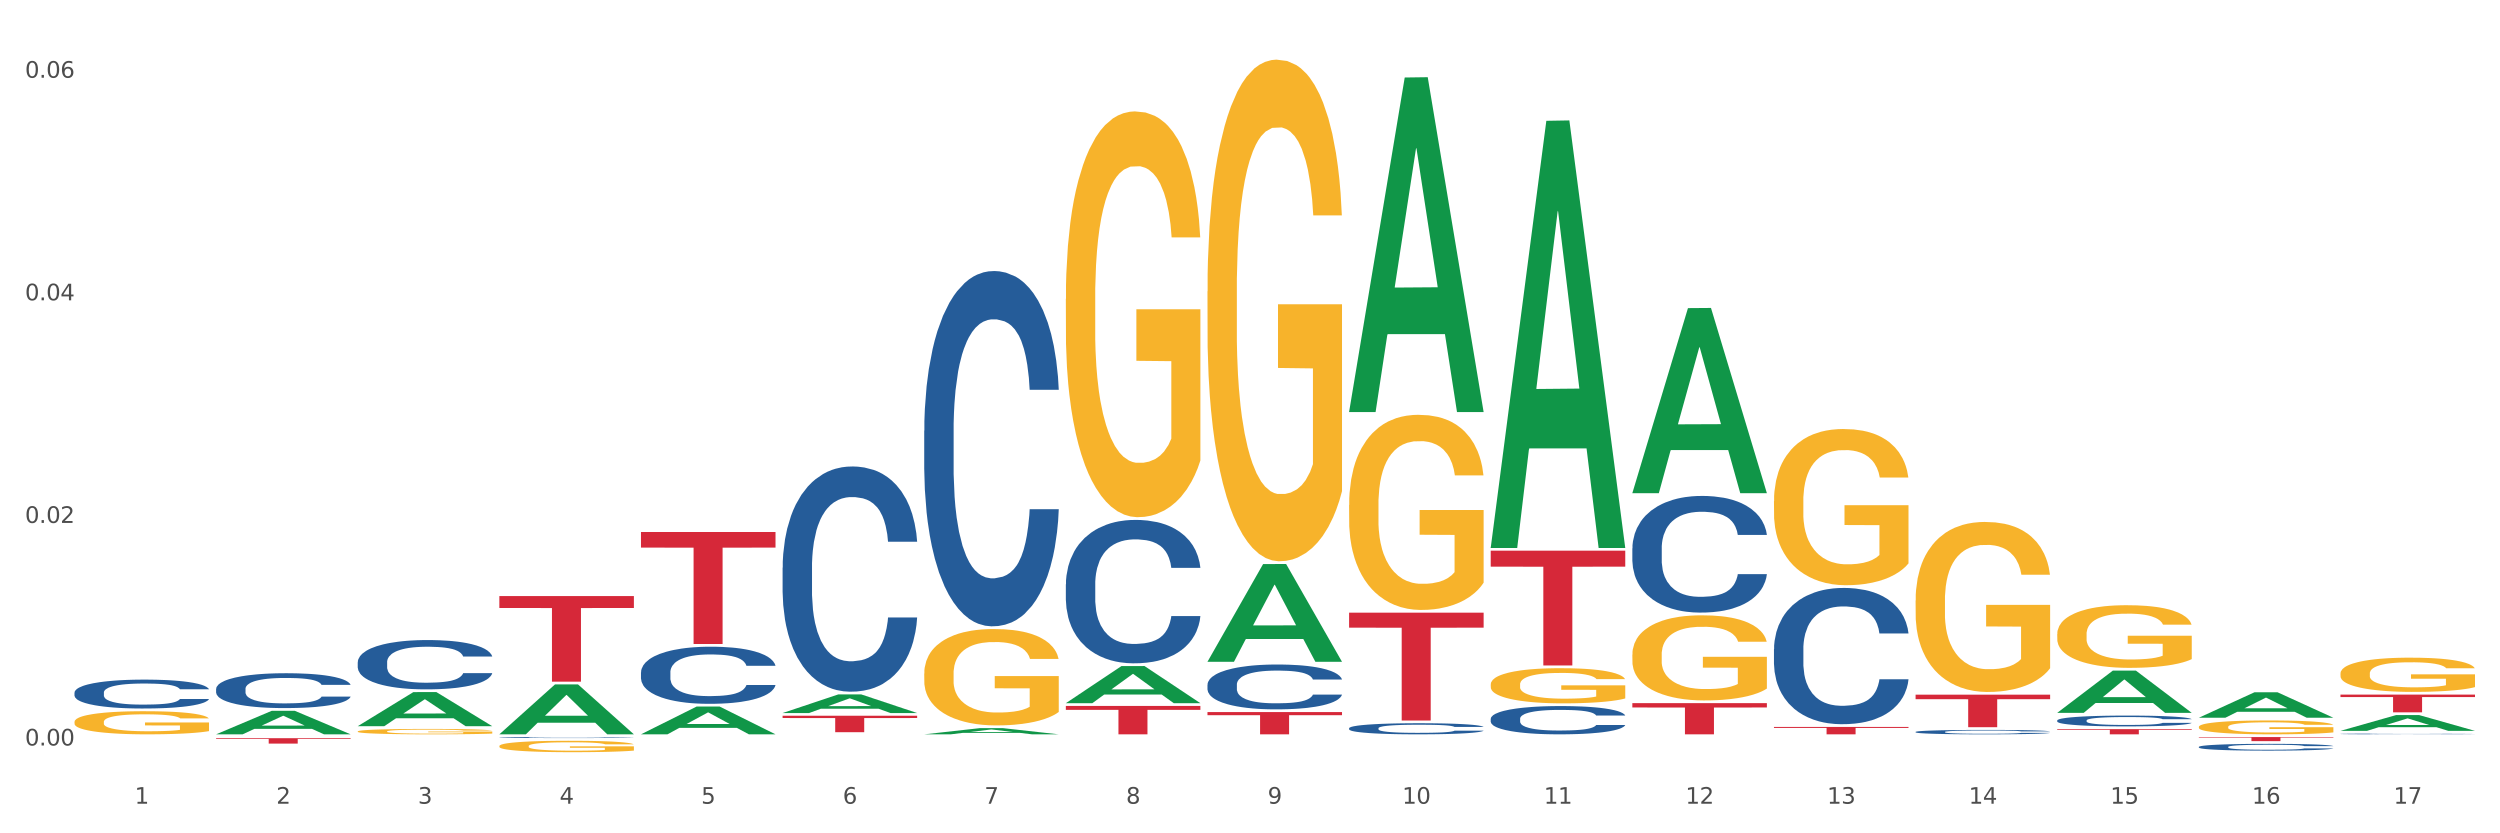 <?xml version="1.0" encoding="utf-8" standalone="no"?>
<!DOCTYPE svg PUBLIC "-//W3C//DTD SVG 1.1//EN"
  "http://www.w3.org/Graphics/SVG/1.1/DTD/svg11.dtd">
<svg xmlns:xlink="http://www.w3.org/1999/xlink" width="1080pt" height="360pt" viewBox="0 0 1080 360" xmlns="http://www.w3.org/2000/svg" version="1.1">
 <rect x="0" y="0" width="1080" height="360" fill="#333333" stroke="none"/>
 <defs>
  <style type="text/css">*{stroke-linejoin: round; stroke-linecap: butt}</style>
 </defs>
 <g id="figure_1">
  <g id="patch_1">
   <path d="M 0 360 
L 1080 360 
L 1080 0 
L 0 0 
z
" style="fill: #ffffff; stroke: #ffffff; stroke-linejoin: miter"/>
  </g>
  <g id="axes_1">
   <g id="matplotlib.axis_1">
    <g id="xtick_1">
     <g id="text_1">
      <!-- 1 -->
      <g style="fill: #4d4d4d" transform="translate(58.182 347.204) scale(0.096 -0.096)">
       <defs>
        <path id="DejaVuSans-31" d="M 794 531 
L 1825 531 
L 1825 4091 
L 703 3866 
L 703 4441 
L 1819 4666 
L 2450 4666 
L 2450 531 
L 3481 531 
L 3481 0 
L 794 0 
L 794 531 
z
" transform="scale(0.016)"/>
       </defs>
       <use xlink:href="#DejaVuSans-31"/>
      </g>
     </g>
    </g>
    <g id="xtick_2">
     <g id="text_2">
      <!-- 2 -->
      <g style="fill: #4d4d4d" transform="translate(119.364 347.204) scale(0.096 -0.096)">
       <defs>
        <path id="DejaVuSans-32" d="M 1228 531 
L 3431 531 
L 3431 0 
L 469 0 
L 469 531 
Q 828 903 1448 1529 
Q 2069 2156 2228 2338 
Q 2531 2678 2651 2914 
Q 2772 3150 2772 3378 
Q 2772 3750 2511 3984 
Q 2250 4219 1831 4219 
Q 1534 4219 1204 4116 
Q 875 4013 500 3803 
L 500 4441 
Q 881 4594 1212 4672 
Q 1544 4750 1819 4750 
Q 2544 4750 2975 4387 
Q 3406 4025 3406 3419 
Q 3406 3131 3298 2873 
Q 3191 2616 2906 2266 
Q 2828 2175 2409 1742 
Q 1991 1309 1228 531 
z
" transform="scale(0.016)"/>
       </defs>
       <use xlink:href="#DejaVuSans-32"/>
      </g>
     </g>
    </g>
    <g id="xtick_3">
     <g id="text_3">
      <!-- 3 -->
      <g style="fill: #4d4d4d" transform="translate(180.545 347.204) scale(0.096 -0.096)">
       <defs>
        <path id="DejaVuSans-33" d="M 2597 2516 
Q 3050 2419 3304 2112 
Q 3559 1806 3559 1356 
Q 3559 666 3084 287 
Q 2609 -91 1734 -91 
Q 1441 -91 1130 -33 
Q 819 25 488 141 
L 488 750 
Q 750 597 1062 519 
Q 1375 441 1716 441 
Q 2309 441 2620 675 
Q 2931 909 2931 1356 
Q 2931 1769 2642 2001 
Q 2353 2234 1838 2234 
L 1294 2234 
L 1294 2753 
L 1863 2753 
Q 2328 2753 2575 2939 
Q 2822 3125 2822 3475 
Q 2822 3834 2567 4026 
Q 2313 4219 1838 4219 
Q 1578 4219 1281 4162 
Q 984 4106 628 3988 
L 628 4550 
Q 988 4650 1302 4700 
Q 1616 4750 1894 4750 
Q 2613 4750 3031 4423 
Q 3450 4097 3450 3541 
Q 3450 3153 3228 2886 
Q 3006 2619 2597 2516 
z
" transform="scale(0.016)"/>
       </defs>
       <use xlink:href="#DejaVuSans-33"/>
      </g>
     </g>
    </g>
    <g id="xtick_4">
     <g id="text_4">
      <!-- 4 -->
      <g style="fill: #4d4d4d" transform="translate(241.726 347.204) scale(0.096 -0.096)">
       <defs>
        <path id="DejaVuSans-34" d="M 2419 4116 
L 825 1625 
L 2419 1625 
L 2419 4116 
z
M 2253 4666 
L 3047 4666 
L 3047 1625 
L 3713 1625 
L 3713 1100 
L 3047 1100 
L 3047 0 
L 2419 0 
L 2419 1100 
L 313 1100 
L 313 1709 
L 2253 4666 
z
" transform="scale(0.016)"/>
       </defs>
       <use xlink:href="#DejaVuSans-34"/>
      </g>
     </g>
    </g>
    <g id="xtick_5">
     <g id="text_5">
      <!-- 5 -->
      <g style="fill: #4d4d4d" transform="translate(302.908 347.204) scale(0.096 -0.096)">
       <defs>
        <path id="DejaVuSans-35" d="M 691 4666 
L 3169 4666 
L 3169 4134 
L 1269 4134 
L 1269 2991 
Q 1406 3038 1543 3061 
Q 1681 3084 1819 3084 
Q 2600 3084 3056 2656 
Q 3513 2228 3513 1497 
Q 3513 744 3044 326 
Q 2575 -91 1722 -91 
Q 1428 -91 1123 -41 
Q 819 9 494 109 
L 494 744 
Q 775 591 1075 516 
Q 1375 441 1709 441 
Q 2250 441 2565 725 
Q 2881 1009 2881 1497 
Q 2881 1984 2565 2268 
Q 2250 2553 1709 2553 
Q 1456 2553 1204 2497 
Q 953 2441 691 2322 
L 691 4666 
z
" transform="scale(0.016)"/>
       </defs>
       <use xlink:href="#DejaVuSans-35"/>
      </g>
     </g>
    </g>
    <g id="xtick_6">
     <g id="text_6">
      <!-- 6 -->
      <g style="fill: #4d4d4d" transform="translate(364.089 347.204) scale(0.096 -0.096)">
       <defs>
        <path id="DejaVuSans-36" d="M 2113 2584 
Q 1688 2584 1439 2293 
Q 1191 2003 1191 1497 
Q 1191 994 1439 701 
Q 1688 409 2113 409 
Q 2538 409 2786 701 
Q 3034 994 3034 1497 
Q 3034 2003 2786 2293 
Q 2538 2584 2113 2584 
z
M 3366 4563 
L 3366 3988 
Q 3128 4100 2886 4159 
Q 2644 4219 2406 4219 
Q 1781 4219 1451 3797 
Q 1122 3375 1075 2522 
Q 1259 2794 1537 2939 
Q 1816 3084 2150 3084 
Q 2853 3084 3261 2657 
Q 3669 2231 3669 1497 
Q 3669 778 3244 343 
Q 2819 -91 2113 -91 
Q 1303 -91 875 529 
Q 447 1150 447 2328 
Q 447 3434 972 4092 
Q 1497 4750 2381 4750 
Q 2619 4750 2861 4703 
Q 3103 4656 3366 4563 
z
" transform="scale(0.016)"/>
       </defs>
       <use xlink:href="#DejaVuSans-36"/>
      </g>
     </g>
    </g>
    <g id="xtick_7">
     <g id="text_7">
      <!-- 7 -->
      <g style="fill: #4d4d4d" transform="translate(425.271 347.204) scale(0.096 -0.096)">
       <defs>
        <path id="DejaVuSans-37" d="M 525 4666 
L 3525 4666 
L 3525 4397 
L 1831 0 
L 1172 0 
L 2766 4134 
L 525 4134 
L 525 4666 
z
" transform="scale(0.016)"/>
       </defs>
       <use xlink:href="#DejaVuSans-37"/>
      </g>
     </g>
    </g>
    <g id="xtick_8">
     <g id="text_8">
      <!-- 8 -->
      <g style="fill: #4d4d4d" transform="translate(486.452 347.204) scale(0.096 -0.096)">
       <defs>
        <path id="DejaVuSans-38" d="M 2034 2216 
Q 1584 2216 1326 1975 
Q 1069 1734 1069 1313 
Q 1069 891 1326 650 
Q 1584 409 2034 409 
Q 2484 409 2743 651 
Q 3003 894 3003 1313 
Q 3003 1734 2745 1975 
Q 2488 2216 2034 2216 
z
M 1403 2484 
Q 997 2584 770 2862 
Q 544 3141 544 3541 
Q 544 4100 942 4425 
Q 1341 4750 2034 4750 
Q 2731 4750 3128 4425 
Q 3525 4100 3525 3541 
Q 3525 3141 3298 2862 
Q 3072 2584 2669 2484 
Q 3125 2378 3379 2068 
Q 3634 1759 3634 1313 
Q 3634 634 3220 271 
Q 2806 -91 2034 -91 
Q 1263 -91 848 271 
Q 434 634 434 1313 
Q 434 1759 690 2068 
Q 947 2378 1403 2484 
z
M 1172 3481 
Q 1172 3119 1398 2916 
Q 1625 2713 2034 2713 
Q 2441 2713 2670 2916 
Q 2900 3119 2900 3481 
Q 2900 3844 2670 4047 
Q 2441 4250 2034 4250 
Q 1625 4250 1398 4047 
Q 1172 3844 1172 3481 
z
" transform="scale(0.016)"/>
       </defs>
       <use xlink:href="#DejaVuSans-38"/>
      </g>
     </g>
    </g>
    <g id="xtick_9">
     <g id="text_9">
      <!-- 9 -->
      <g style="fill: #4d4d4d" transform="translate(547.634 347.204) scale(0.096 -0.096)">
       <defs>
        <path id="DejaVuSans-39" d="M 703 97 
L 703 672 
Q 941 559 1184 500 
Q 1428 441 1663 441 
Q 2288 441 2617 861 
Q 2947 1281 2994 2138 
Q 2813 1869 2534 1725 
Q 2256 1581 1919 1581 
Q 1219 1581 811 2004 
Q 403 2428 403 3163 
Q 403 3881 828 4315 
Q 1253 4750 1959 4750 
Q 2769 4750 3195 4129 
Q 3622 3509 3622 2328 
Q 3622 1225 3098 567 
Q 2575 -91 1691 -91 
Q 1453 -91 1209 -44 
Q 966 3 703 97 
z
M 1959 2075 
Q 2384 2075 2632 2365 
Q 2881 2656 2881 3163 
Q 2881 3666 2632 3958 
Q 2384 4250 1959 4250 
Q 1534 4250 1286 3958 
Q 1038 3666 1038 3163 
Q 1038 2656 1286 2365 
Q 1534 2075 1959 2075 
z
" transform="scale(0.016)"/>
       </defs>
       <use xlink:href="#DejaVuSans-39"/>
      </g>
     </g>
    </g>
    <g id="xtick_10">
     <g id="text_10">
      <!-- 10 -->
      <g style="fill: #4d4d4d" transform="translate(605.761 347.204) scale(0.096 -0.096)">
       <defs>
        <path id="DejaVuSans-30" d="M 2034 4250 
Q 1547 4250 1301 3770 
Q 1056 3291 1056 2328 
Q 1056 1369 1301 889 
Q 1547 409 2034 409 
Q 2525 409 2770 889 
Q 3016 1369 3016 2328 
Q 3016 3291 2770 3770 
Q 2525 4250 2034 4250 
z
M 2034 4750 
Q 2819 4750 3233 4129 
Q 3647 3509 3647 2328 
Q 3647 1150 3233 529 
Q 2819 -91 2034 -91 
Q 1250 -91 836 529 
Q 422 1150 422 2328 
Q 422 3509 836 4129 
Q 1250 4750 2034 4750 
z
" transform="scale(0.016)"/>
       </defs>
       <use xlink:href="#DejaVuSans-31"/>
       <use xlink:href="#DejaVuSans-30" transform="translate(63.623 0)"/>
      </g>
     </g>
    </g>
    <g id="xtick_11">
     <g id="text_11">
      <!-- 11 -->
      <g style="fill: #4d4d4d" transform="translate(666.942 347.204) scale(0.096 -0.096)">
       <use xlink:href="#DejaVuSans-31"/>
       <use xlink:href="#DejaVuSans-31" transform="translate(63.623 0)"/>
      </g>
     </g>
    </g>
    <g id="xtick_12">
     <g id="text_12">
      <!-- 12 -->
      <g style="fill: #4d4d4d" transform="translate(728.124 347.204) scale(0.096 -0.096)">
       <use xlink:href="#DejaVuSans-31"/>
       <use xlink:href="#DejaVuSans-32" transform="translate(63.623 0)"/>
      </g>
     </g>
    </g>
    <g id="xtick_13">
     <g id="text_13">
      <!-- 13 -->
      <g style="fill: #4d4d4d" transform="translate(789.305 347.204) scale(0.096 -0.096)">
       <use xlink:href="#DejaVuSans-31"/>
       <use xlink:href="#DejaVuSans-33" transform="translate(63.623 0)"/>
      </g>
     </g>
    </g>
    <g id="xtick_14">
     <g id="text_14">
      <!-- 14 -->
      <g style="fill: #4d4d4d" transform="translate(850.487 347.204) scale(0.096 -0.096)">
       <use xlink:href="#DejaVuSans-31"/>
       <use xlink:href="#DejaVuSans-34" transform="translate(63.623 0)"/>
      </g>
     </g>
    </g>
    <g id="xtick_15">
     <g id="text_15">
      <!-- 15 -->
      <g style="fill: #4d4d4d" transform="translate(911.668 347.204) scale(0.096 -0.096)">
       <use xlink:href="#DejaVuSans-31"/>
       <use xlink:href="#DejaVuSans-35" transform="translate(63.623 0)"/>
      </g>
     </g>
    </g>
    <g id="xtick_16">
     <g id="text_16">
      <!-- 16 -->
      <g style="fill: #4d4d4d" transform="translate(972.849 347.204) scale(0.096 -0.096)">
       <use xlink:href="#DejaVuSans-31"/>
       <use xlink:href="#DejaVuSans-36" transform="translate(63.623 0)"/>
      </g>
     </g>
    </g>
    <g id="xtick_17">
     <g id="text_17">
      <!-- 17 -->
      <g style="fill: #4d4d4d" transform="translate(1034.031 347.204) scale(0.096 -0.096)">
       <use xlink:href="#DejaVuSans-31"/>
       <use xlink:href="#DejaVuSans-37" transform="translate(63.623 0)"/>
      </g>
     </g>
    </g>
    <g id="xtick_18"/>
    <g id="xtick_19"/>
    <g id="xtick_20"/>
    <g id="xtick_21"/>
    <g id="xtick_22"/>
    <g id="xtick_23"/>
    <g id="xtick_24"/>
    <g id="xtick_25"/>
    <g id="xtick_26"/>
    <g id="xtick_27"/>
    <g id="xtick_28"/>
    <g id="xtick_29"/>
    <g id="xtick_30"/>
    <g id="xtick_31"/>
    <g id="xtick_32"/>
    <g id="xtick_33"/>
   </g>
   <g id="matplotlib.axis_2">
    <g id="ytick_1">
     <g id="text_18">
      <!-- 0.00 -->
      <g style="fill: #4d4d4d" transform="translate(10.8 322.052) scale(0.096 -0.096)">
       <defs>
        <path id="DejaVuSans-2e" d="M 684 794 
L 1344 794 
L 1344 0 
L 684 0 
L 684 794 
z
" transform="scale(0.016)"/>
       </defs>
       <use xlink:href="#DejaVuSans-30"/>
       <use xlink:href="#DejaVuSans-2e" transform="translate(63.623 0)"/>
       <use xlink:href="#DejaVuSans-30" transform="translate(95.41 0)"/>
       <use xlink:href="#DejaVuSans-30" transform="translate(159.033 0)"/>
      </g>
     </g>
    </g>
    <g id="ytick_2">
     <g id="text_19">
      <!-- 0.02 -->
      <g style="fill: #4d4d4d" transform="translate(10.8 225.895) scale(0.096 -0.096)">
       <use xlink:href="#DejaVuSans-30"/>
       <use xlink:href="#DejaVuSans-2e" transform="translate(63.623 0)"/>
       <use xlink:href="#DejaVuSans-30" transform="translate(95.41 0)"/>
       <use xlink:href="#DejaVuSans-32" transform="translate(159.033 0)"/>
      </g>
     </g>
    </g>
    <g id="ytick_3">
     <g id="text_20">
      <!-- 0.04 -->
      <g style="fill: #4d4d4d" transform="translate(10.8 129.737) scale(0.096 -0.096)">
       <use xlink:href="#DejaVuSans-30"/>
       <use xlink:href="#DejaVuSans-2e" transform="translate(63.623 0)"/>
       <use xlink:href="#DejaVuSans-30" transform="translate(95.41 0)"/>
       <use xlink:href="#DejaVuSans-34" transform="translate(159.033 0)"/>
      </g>
     </g>
    </g>
    <g id="ytick_4">
     <g id="text_21">
      <!-- 0.06 -->
      <g style="fill: #4d4d4d" transform="translate(10.8 33.58) scale(0.096 -0.096)">
       <use xlink:href="#DejaVuSans-30"/>
       <use xlink:href="#DejaVuSans-2e" transform="translate(63.623 0)"/>
       <use xlink:href="#DejaVuSans-30" transform="translate(95.41 0)"/>
       <use xlink:href="#DejaVuSans-36" transform="translate(159.033 0)"/>
      </g>
     </g>
    </g>
    <g id="ytick_5"/>
    <g id="ytick_6"/>
    <g id="ytick_7"/>
   </g>
   <g id="PolyCollection_1">
    <path d="M 93.356 317.215 
L 93.416 317.206 
L 117.384 307.073 
L 127.331 307.064 
L 151.479 317.234 
L 139.974 317.234 
L 134.761 314.866 
L 110.014 314.866 
L 109.834 314.904 
L 104.801 317.234 
L 93.356 317.234 
L 93.356 317.215 
L 113.13 313.453 
L 131.645 313.443 
L 122.478 309.232 
L 122.358 309.212 
L 122.238 309.241 
L 113.07 313.443 
L 113.13 313.453 
L 93.356 317.215 
z
" clip-path="url(#p7d45342b80)" style="fill: #109648"/>
    <path d="M 521.626 307.615 
L 579.749 307.615 
L 579.749 308.952 
L 556.885 308.961 
L 556.885 317.234 
L 544.352 317.234 
L 544.352 308.961 
L 521.626 308.952 
L 521.626 307.624 
L 521.626 307.615 
z
" clip-path="url(#p7d45342b80)" style="fill: #d62839"/>
    <path d="M 582.808 264.669 
L 640.93 264.669 
L 640.93 271.144 
L 618.067 271.188 
L 618.067 311.26 
L 605.533 311.26 
L 605.533 271.188 
L 582.808 271.144 
L 582.808 264.713 
L 582.808 264.669 
z
" clip-path="url(#p7d45342b80)" style="fill: #d62839"/>
    <path d="M 643.989 237.893 
L 702.112 237.893 
L 702.112 244.785 
L 679.248 244.832 
L 679.248 287.489 
L 666.715 287.489 
L 666.715 244.832 
L 643.989 244.785 
L 643.989 237.939 
L 643.989 237.893 
z
" clip-path="url(#p7d45342b80)" style="fill: #d62839"/>
    <path d="M 705.171 303.765 
L 763.293 303.765 
L 763.293 305.637 
L 740.43 305.649 
L 740.43 317.234 
L 727.896 317.234 
L 727.896 305.649 
L 705.171 305.637 
L 705.171 303.777 
L 705.171 303.765 
z
" clip-path="url(#p7d45342b80)" style="fill: #d62839"/>
    <path d="M 766.352 314.028 
L 824.474 314.028 
L 824.474 314.474 
L 801.611 314.477 
L 801.611 317.234 
L 789.078 317.234 
L 789.078 314.477 
L 766.352 314.474 
L 766.352 314.031 
L 766.352 314.028 
z
" clip-path="url(#p7d45342b80)" style="fill: #d62839"/>
    <path d="M 827.533 300.105 
L 885.656 300.105 
L 885.656 302.057 
L 862.792 302.07 
L 862.792 314.15 
L 850.259 314.15 
L 850.259 302.07 
L 827.533 302.057 
L 827.533 300.119 
L 827.533 300.105 
z
" clip-path="url(#p7d45342b80)" style="fill: #d62839"/>
    <path d="M 888.715 314.977 
L 946.837 314.977 
L 946.837 315.291 
L 923.974 315.293 
L 923.974 317.234 
L 911.44 317.234 
L 911.44 315.293 
L 888.715 315.291 
L 888.715 314.98 
L 888.715 314.977 
z
" clip-path="url(#p7d45342b80)" style="fill: #d62839"/>
    <path d="M 949.896 318.405 
L 1008.019 318.405 
L 1008.019 318.649 
L 985.155 318.651 
L 985.155 320.165 
L 972.622 320.165 
L 972.622 318.651 
L 949.896 318.649 
L 949.896 318.406 
L 949.896 318.405 
z
" clip-path="url(#p7d45342b80)" style="fill: #d62839"/>
    <path d="M 1011.078 300.071 
L 1069.2 300.071 
L 1069.2 301.137 
L 1046.337 301.144 
L 1046.337 307.737 
L 1033.803 307.737 
L 1033.803 301.144 
L 1011.078 301.137 
L 1011.078 300.078 
L 1011.078 300.071 
z
" clip-path="url(#p7d45342b80)" style="fill: #d62839"/>
    <path d="M 949.896 314.01 
L 949.965 314.004 
L 949.965 313.807 
L 950.102 313.637 
L 950.788 313.227 
L 951.818 312.887 
L 952.572 312.707 
L 953.327 312.559 
L 954.219 312.411 
L 955.317 312.258 
L 957.307 312.033 
L 958.543 311.918 
L 960.052 311.798 
L 962.797 311.623 
L 964.787 311.524 
L 966.846 311.442 
L 970.208 311.343 
L 972.404 311.3 
L 974.737 311.267 
L 977.551 311.245 
L 979.678 311.239 
L 984.344 311.256 
L 988.324 311.305 
L 990.246 311.343 
L 992.716 311.409 
L 994.02 311.453 
L 996.147 311.54 
L 998.343 311.655 
L 999.853 311.754 
L 1002.117 311.94 
L 1003.833 312.126 
L 1005.411 312.356 
L 1006.234 312.515 
L 1006.852 312.663 
L 1007.401 312.833 
L 1007.95 313.101 
L 995.598 313.101 
L 995.118 312.909 
L 994.363 312.729 
L 993.265 312.553 
L 992.304 312.444 
L 990.657 312.307 
L 989.148 312.219 
L 987.569 312.154 
L 985.648 312.099 
L 984.138 312.072 
L 982.011 312.05 
L 977.825 312.055 
L 975.012 312.099 
L 973.09 312.154 
L 971.855 312.203 
L 970.757 312.258 
L 969.522 312.334 
L 968.081 312.449 
L 967.052 312.553 
L 966.022 312.685 
L 965.199 312.816 
L 964.444 312.969 
L 963.826 313.134 
L 963.346 313.303 
L 962.934 313.511 
L 962.591 313.856 
L 962.591 314.606 
L 962.728 314.776 
L 963.072 315.001 
L 963.483 315.17 
L 964.169 315.373 
L 964.787 315.51 
L 965.954 315.707 
L 967.257 315.871 
L 968.287 315.975 
L 969.316 316.063 
L 971.1 316.183 
L 973.09 316.282 
L 974.806 316.342 
L 977.139 316.397 
L 978.717 316.419 
L 980.09 316.429 
L 983.452 316.429 
L 985.854 316.413 
L 988.53 316.375 
L 990.589 316.325 
L 992.304 316.265 
L 994.226 316.167 
L 995.461 316.074 
L 995.461 314.929 
L 980.364 314.924 
L 980.364 314.163 
L 1008.019 314.163 
L 1008.019 316.397 
L 1006.852 316.512 
L 1005.548 316.616 
L 1004.176 316.709 
L 1002.117 316.824 
L 999.647 316.933 
L 997.451 317.01 
L 995.118 317.075 
L 992.373 317.136 
L 988.805 317.19 
L 986.609 317.212 
L 983.864 317.229 
L 980.639 317.234 
L 977.825 317.223 
L 975.08 317.196 
L 972.198 317.147 
L 969.385 317.075 
L 967.257 317.004 
L 965.13 316.917 
L 962.866 316.802 
L 961.082 316.692 
L 959.709 316.594 
L 958.199 316.468 
L 956.553 316.304 
L 955.317 316.156 
L 954.219 316.002 
L 953.053 315.805 
L 952.229 315.636 
L 951.406 315.422 
L 950.926 315.263 
L 950.377 315.017 
L 949.965 314.672 
L 949.896 314.01 
z
" clip-path="url(#p7d45342b80)" style="fill: #f7b32b"/>
    <path d="M 888.715 273.957 
L 888.783 273.932 
L 888.783 273.042 
L 888.921 272.276 
L 889.607 270.422 
L 890.636 268.889 
L 891.391 268.073 
L 892.146 267.406 
L 893.038 266.738 
L 894.136 266.046 
L 896.126 265.033 
L 897.361 264.513 
L 898.871 263.97 
L 901.616 263.178 
L 903.606 262.733 
L 905.664 262.363 
L 909.027 261.918 
L 911.223 261.72 
L 913.556 261.572 
L 916.369 261.473 
L 918.497 261.448 
L 923.163 261.522 
L 927.143 261.745 
L 929.064 261.918 
L 931.535 262.214 
L 932.838 262.412 
L 934.966 262.808 
L 937.162 263.327 
L 938.671 263.772 
L 940.936 264.612 
L 942.651 265.453 
L 944.23 266.491 
L 945.053 267.208 
L 945.671 267.875 
L 946.22 268.642 
L 946.769 269.853 
L 934.417 269.853 
L 933.936 268.988 
L 933.182 268.172 
L 932.084 267.381 
L 931.123 266.887 
L 929.476 266.269 
L 927.966 265.873 
L 926.388 265.576 
L 924.467 265.329 
L 922.957 265.206 
L 920.83 265.107 
L 916.644 265.131 
L 913.83 265.329 
L 911.909 265.576 
L 910.674 265.799 
L 909.576 266.046 
L 908.341 266.392 
L 906.899 266.911 
L 905.87 267.381 
L 904.841 267.974 
L 904.017 268.568 
L 903.263 269.26 
L 902.645 270.001 
L 902.165 270.768 
L 901.753 271.707 
L 901.41 273.265 
L 901.41 276.651 
L 901.547 277.418 
L 901.89 278.431 
L 902.302 279.197 
L 902.988 280.112 
L 903.606 280.73 
L 904.772 281.62 
L 906.076 282.362 
L 907.105 282.831 
L 908.135 283.227 
L 909.919 283.771 
L 911.909 284.216 
L 913.624 284.488 
L 915.958 284.735 
L 917.536 284.834 
L 918.908 284.883 
L 922.271 284.883 
L 924.672 284.809 
L 927.349 284.636 
L 929.407 284.414 
L 931.123 284.142 
L 933.044 283.697 
L 934.279 283.276 
L 934.279 278.11 
L 919.183 278.085 
L 919.183 274.649 
L 946.837 274.649 
L 946.837 284.735 
L 945.671 285.254 
L 944.367 285.724 
L 942.994 286.144 
L 940.936 286.663 
L 938.465 287.158 
L 936.269 287.504 
L 933.936 287.8 
L 931.191 288.072 
L 927.623 288.319 
L 925.427 288.418 
L 922.682 288.492 
L 919.457 288.517 
L 916.644 288.468 
L 913.899 288.344 
L 911.017 288.122 
L 908.203 287.8 
L 906.076 287.479 
L 903.949 287.083 
L 901.684 286.564 
L 899.9 286.07 
L 898.528 285.625 
L 897.018 285.056 
L 895.371 284.315 
L 894.136 283.647 
L 893.038 282.955 
L 891.871 282.065 
L 891.048 281.299 
L 890.224 280.335 
L 889.744 279.618 
L 889.195 278.505 
L 888.783 276.948 
L 888.715 273.957 
z
" clip-path="url(#p7d45342b80)" style="fill: #f7b32b"/>
    <path d="M 827.533 259.423 
L 827.602 259.355 
L 827.602 256.94 
L 827.739 254.861 
L 828.425 249.83 
L 829.455 245.67 
L 830.21 243.457 
L 830.964 241.645 
L 831.857 239.834 
L 832.954 237.956 
L 834.945 235.205 
L 836.18 233.797 
L 837.689 232.321 
L 840.434 230.174 
L 842.424 228.967 
L 844.483 227.96 
L 847.845 226.753 
L 850.041 226.216 
L 852.374 225.814 
L 855.188 225.545 
L 857.315 225.478 
L 861.981 225.679 
L 865.961 226.283 
L 867.883 226.753 
L 870.353 227.558 
L 871.657 228.094 
L 873.784 229.168 
L 875.98 230.577 
L 877.49 231.784 
L 879.754 234.065 
L 881.47 236.346 
L 883.048 239.163 
L 883.872 241.109 
L 884.489 242.92 
L 885.038 245 
L 885.587 248.287 
L 873.235 248.287 
L 872.755 245.939 
L 872 243.725 
L 870.902 241.578 
L 869.941 240.237 
L 868.295 238.56 
L 866.785 237.486 
L 865.207 236.681 
L 863.285 236.01 
L 861.775 235.675 
L 859.648 235.407 
L 855.462 235.474 
L 852.649 236.01 
L 850.727 236.681 
L 849.492 237.285 
L 848.394 237.956 
L 847.159 238.895 
L 845.718 240.304 
L 844.689 241.578 
L 843.659 243.188 
L 842.836 244.798 
L 842.081 246.677 
L 841.464 248.689 
L 840.983 250.769 
L 840.571 253.318 
L 840.228 257.544 
L 840.228 266.735 
L 840.366 268.814 
L 840.709 271.565 
L 841.12 273.644 
L 841.807 276.126 
L 842.424 277.803 
L 843.591 280.218 
L 844.895 282.231 
L 845.924 283.506 
L 846.953 284.579 
L 848.737 286.055 
L 850.727 287.262 
L 852.443 288 
L 854.776 288.671 
L 856.354 288.939 
L 857.727 289.074 
L 861.089 289.074 
L 863.491 288.872 
L 866.167 288.403 
L 868.226 287.799 
L 869.941 287.061 
L 871.863 285.854 
L 873.098 284.713 
L 873.098 270.693 
L 858.001 270.626 
L 858.001 261.301 
L 885.656 261.301 
L 885.656 288.671 
L 884.489 290.08 
L 883.185 291.354 
L 881.813 292.495 
L 879.754 293.904 
L 877.284 295.245 
L 875.088 296.184 
L 872.755 296.989 
L 870.01 297.727 
L 866.442 298.398 
L 864.246 298.666 
L 861.501 298.868 
L 858.276 298.935 
L 855.462 298.801 
L 852.717 298.465 
L 849.835 297.861 
L 847.022 296.989 
L 844.895 296.117 
L 842.767 295.044 
L 840.503 293.635 
L 838.719 292.294 
L 837.346 291.086 
L 835.837 289.543 
L 834.19 287.531 
L 832.954 285.719 
L 831.857 283.841 
L 830.69 281.426 
L 829.867 279.346 
L 829.043 276.73 
L 828.563 274.785 
L 828.014 271.766 
L 827.602 267.54 
L 827.533 259.423 
z
" clip-path="url(#p7d45342b80)" style="fill: #f7b32b"/>
    <path d="M 766.352 216.516 
L 766.421 216.455 
L 766.421 214.236 
L 766.558 212.326 
L 767.244 207.704 
L 768.273 203.883 
L 769.028 201.849 
L 769.783 200.186 
L 770.675 198.522 
L 771.773 196.796 
L 773.763 194.269 
L 774.998 192.975 
L 776.508 191.62 
L 779.253 189.648 
L 781.243 188.538 
L 783.301 187.614 
L 786.664 186.505 
L 788.86 186.012 
L 791.193 185.642 
L 794.006 185.395 
L 796.134 185.334 
L 800.8 185.519 
L 804.78 186.073 
L 806.701 186.505 
L 809.172 187.244 
L 810.476 187.737 
L 812.603 188.723 
L 814.799 190.017 
L 816.308 191.127 
L 818.573 193.222 
L 820.288 195.317 
L 821.867 197.905 
L 822.69 199.693 
L 823.308 201.356 
L 823.857 203.267 
L 824.406 206.287 
L 812.054 206.287 
L 811.574 204.13 
L 810.819 202.096 
L 809.721 200.124 
L 808.76 198.891 
L 807.113 197.351 
L 805.603 196.365 
L 804.025 195.625 
L 802.104 195.009 
L 800.594 194.701 
L 798.467 194.454 
L 794.281 194.516 
L 791.467 195.009 
L 789.546 195.625 
L 788.311 196.18 
L 787.213 196.796 
L 785.978 197.659 
L 784.537 198.953 
L 783.507 200.124 
L 782.478 201.603 
L 781.655 203.082 
L 780.9 204.808 
L 780.282 206.656 
L 779.802 208.567 
L 779.39 210.909 
L 779.047 214.791 
L 779.047 223.234 
L 779.184 225.144 
L 779.527 227.671 
L 779.939 229.581 
L 780.625 231.861 
L 781.243 233.402 
L 782.409 235.621 
L 783.713 237.469 
L 784.743 238.64 
L 785.772 239.626 
L 787.556 240.982 
L 789.546 242.091 
L 791.262 242.769 
L 793.595 243.385 
L 795.173 243.632 
L 796.545 243.755 
L 799.908 243.755 
L 802.31 243.57 
L 804.986 243.139 
L 807.044 242.584 
L 808.76 241.906 
L 810.681 240.797 
L 811.917 239.749 
L 811.917 226.87 
L 796.82 226.808 
L 796.82 218.242 
L 824.474 218.242 
L 824.474 243.385 
L 823.308 244.68 
L 822.004 245.85 
L 820.632 246.898 
L 818.573 248.192 
L 816.103 249.425 
L 813.907 250.288 
L 811.574 251.027 
L 808.829 251.705 
L 805.26 252.321 
L 803.064 252.568 
L 800.32 252.753 
L 797.094 252.814 
L 794.281 252.691 
L 791.536 252.383 
L 788.654 251.828 
L 785.84 251.027 
L 783.713 250.226 
L 781.586 249.24 
L 779.321 247.946 
L 777.537 246.713 
L 776.165 245.604 
L 774.655 244.187 
L 773.008 242.338 
L 771.773 240.674 
L 770.675 238.948 
L 769.509 236.73 
L 768.685 234.819 
L 767.862 232.416 
L 767.381 230.629 
L 766.832 227.856 
L 766.421 223.973 
L 766.352 216.516 
z
" clip-path="url(#p7d45342b80)" style="fill: #f7b32b"/>
    <path d="M 705.171 282.809 
L 705.239 282.776 
L 705.239 281.566 
L 705.376 280.525 
L 706.063 278.006 
L 707.092 275.923 
L 707.847 274.815 
L 708.602 273.908 
L 709.494 273.001 
L 710.592 272.06 
L 712.582 270.683 
L 713.817 269.978 
L 715.327 269.239 
L 718.071 268.164 
L 720.061 267.559 
L 722.12 267.055 
L 725.483 266.45 
L 727.678 266.182 
L 730.012 265.98 
L 732.825 265.846 
L 734.952 265.812 
L 739.619 265.913 
L 743.599 266.215 
L 745.52 266.45 
L 747.99 266.854 
L 749.294 267.122 
L 751.421 267.66 
L 753.617 268.365 
L 755.127 268.97 
L 757.391 270.112 
L 759.107 271.254 
L 760.685 272.665 
L 761.509 273.639 
L 762.126 274.546 
L 762.675 275.587 
L 763.224 277.233 
L 750.872 277.233 
L 750.392 276.057 
L 749.637 274.949 
L 748.539 273.874 
L 747.579 273.202 
L 745.932 272.362 
L 744.422 271.825 
L 742.844 271.422 
L 740.922 271.086 
L 739.413 270.918 
L 737.285 270.784 
L 733.099 270.817 
L 730.286 271.086 
L 728.365 271.422 
L 727.129 271.724 
L 726.031 272.06 
L 724.796 272.53 
L 723.355 273.236 
L 722.326 273.874 
L 721.297 274.68 
L 720.473 275.486 
L 719.718 276.427 
L 719.101 277.435 
L 718.62 278.476 
L 718.209 279.752 
L 717.866 281.869 
L 717.866 286.471 
L 718.003 287.512 
L 718.346 288.889 
L 718.758 289.93 
L 719.444 291.173 
L 720.061 292.013 
L 721.228 293.222 
L 722.532 294.23 
L 723.561 294.868 
L 724.59 295.406 
L 726.375 296.145 
L 728.365 296.749 
L 730.08 297.119 
L 732.413 297.455 
L 733.992 297.589 
L 735.364 297.656 
L 738.726 297.656 
L 741.128 297.556 
L 743.804 297.32 
L 745.863 297.018 
L 747.579 296.649 
L 749.5 296.044 
L 750.735 295.473 
L 750.735 288.452 
L 735.638 288.419 
L 735.638 283.75 
L 763.293 283.75 
L 763.293 297.455 
L 762.126 298.16 
L 760.823 298.798 
L 759.45 299.37 
L 757.391 300.075 
L 754.921 300.747 
L 752.725 301.217 
L 750.392 301.62 
L 747.647 301.99 
L 744.079 302.326 
L 741.883 302.46 
L 739.138 302.561 
L 735.913 302.594 
L 733.099 302.527 
L 730.355 302.359 
L 727.473 302.057 
L 724.659 301.62 
L 722.532 301.183 
L 720.405 300.646 
L 718.14 299.941 
L 716.356 299.269 
L 714.983 298.664 
L 713.474 297.892 
L 711.827 296.884 
L 710.592 295.977 
L 709.494 295.036 
L 708.327 293.827 
L 707.504 292.786 
L 706.68 291.476 
L 706.2 290.502 
L 705.651 288.99 
L 705.239 286.874 
L 705.171 282.809 
z
" clip-path="url(#p7d45342b80)" style="fill: #f7b32b"/>
    <path d="M 643.989 295.679 
L 644.058 295.665 
L 644.058 295.166 
L 644.195 294.736 
L 644.881 293.695 
L 645.911 292.835 
L 646.665 292.377 
L 647.42 292.003 
L 648.312 291.628 
L 649.41 291.24 
L 651.4 290.671 
L 652.635 290.38 
L 654.145 290.075 
L 656.89 289.631 
L 658.88 289.381 
L 660.939 289.173 
L 664.301 288.923 
L 666.497 288.812 
L 668.83 288.729 
L 671.644 288.673 
L 673.771 288.66 
L 678.437 288.701 
L 682.417 288.826 
L 684.339 288.923 
L 686.809 289.09 
L 688.113 289.201 
L 690.24 289.423 
L 692.436 289.714 
L 693.946 289.964 
L 696.21 290.435 
L 697.926 290.907 
L 699.504 291.49 
L 700.327 291.892 
L 700.945 292.266 
L 701.494 292.697 
L 702.043 293.376 
L 689.691 293.376 
L 689.211 292.891 
L 688.456 292.433 
L 687.358 291.989 
L 686.397 291.712 
L 684.75 291.365 
L 683.241 291.143 
L 681.662 290.976 
L 679.741 290.838 
L 678.231 290.768 
L 676.104 290.713 
L 671.918 290.727 
L 669.105 290.838 
L 667.183 290.976 
L 665.948 291.101 
L 664.85 291.24 
L 663.615 291.434 
L 662.174 291.725 
L 661.145 291.989 
L 660.115 292.322 
L 659.292 292.655 
L 658.537 293.043 
L 657.919 293.46 
L 657.439 293.89 
L 657.027 294.417 
L 656.684 295.291 
L 656.684 297.191 
L 656.821 297.621 
L 657.164 298.19 
L 657.576 298.62 
L 658.262 299.134 
L 658.88 299.48 
L 660.047 299.98 
L 661.35 300.396 
L 662.38 300.66 
L 663.409 300.882 
L 665.193 301.187 
L 667.183 301.436 
L 668.899 301.589 
L 671.232 301.728 
L 672.81 301.783 
L 674.183 301.811 
L 677.545 301.811 
L 679.947 301.769 
L 682.623 301.672 
L 684.682 301.547 
L 686.397 301.395 
L 688.319 301.145 
L 689.554 300.909 
L 689.554 298.01 
L 674.457 297.996 
L 674.457 296.068 
L 702.112 296.068 
L 702.112 301.728 
L 700.945 302.019 
L 699.641 302.283 
L 698.269 302.519 
L 696.21 302.81 
L 693.74 303.087 
L 691.544 303.282 
L 689.211 303.448 
L 686.466 303.601 
L 682.898 303.739 
L 680.702 303.795 
L 677.957 303.836 
L 674.732 303.85 
L 671.918 303.823 
L 669.173 303.753 
L 666.291 303.628 
L 663.478 303.448 
L 661.35 303.268 
L 659.223 303.046 
L 656.959 302.754 
L 655.174 302.477 
L 653.802 302.227 
L 652.292 301.908 
L 650.645 301.492 
L 649.41 301.117 
L 648.312 300.729 
L 647.146 300.23 
L 646.322 299.799 
L 645.499 299.258 
L 645.018 298.856 
L 644.47 298.232 
L 644.058 297.358 
L 643.989 295.679 
z
" clip-path="url(#p7d45342b80)" style="fill: #f7b32b"/>
    <path d="M 582.808 218.152 
L 582.876 218.075 
L 582.876 215.303 
L 583.014 212.917 
L 583.7 207.143 
L 584.729 202.369 
L 585.484 199.829 
L 586.239 197.75 
L 587.131 195.671 
L 588.229 193.516 
L 590.219 190.359 
L 591.454 188.742 
L 592.964 187.048 
L 595.709 184.585 
L 597.699 183.199 
L 599.757 182.044 
L 603.12 180.658 
L 605.316 180.042 
L 607.649 179.58 
L 610.462 179.273 
L 612.589 179.196 
L 617.256 179.427 
L 621.236 180.119 
L 623.157 180.658 
L 625.628 181.582 
L 626.931 182.198 
L 629.059 183.43 
L 631.254 185.047 
L 632.764 186.433 
L 635.029 189.05 
L 636.744 191.668 
L 638.322 194.901 
L 639.146 197.134 
L 639.764 199.213 
L 640.312 201.599 
L 640.861 205.372 
L 628.51 205.372 
L 628.029 202.677 
L 627.274 200.137 
L 626.176 197.673 
L 625.216 196.133 
L 623.569 194.208 
L 622.059 192.977 
L 620.481 192.053 
L 618.56 191.283 
L 617.05 190.898 
L 614.923 190.59 
L 610.737 190.667 
L 607.923 191.283 
L 606.002 192.053 
L 604.767 192.746 
L 603.669 193.516 
L 602.433 194.593 
L 600.992 196.21 
L 599.963 197.673 
L 598.934 199.521 
L 598.11 201.368 
L 597.355 203.524 
L 596.738 205.834 
L 596.258 208.22 
L 595.846 211.146 
L 595.503 215.996 
L 595.503 226.544 
L 595.64 228.931 
L 595.983 232.087 
L 596.395 234.474 
L 597.081 237.322 
L 597.699 239.247 
L 598.865 242.019 
L 600.169 244.328 
L 601.198 245.791 
L 602.228 247.023 
L 604.012 248.717 
L 606.002 250.103 
L 607.717 250.949 
L 610.05 251.719 
L 611.629 252.027 
L 613.001 252.181 
L 616.364 252.181 
L 618.765 251.95 
L 621.442 251.411 
L 623.5 250.719 
L 625.216 249.872 
L 627.137 248.486 
L 628.372 247.177 
L 628.372 231.086 
L 613.276 231.009 
L 613.276 220.308 
L 640.93 220.308 
L 640.93 251.719 
L 639.764 253.336 
L 638.46 254.799 
L 637.087 256.108 
L 635.029 257.725 
L 632.558 259.264 
L 630.362 260.342 
L 628.029 261.266 
L 625.284 262.113 
L 621.716 262.883 
L 619.52 263.191 
L 616.775 263.422 
L 613.55 263.499 
L 610.737 263.345 
L 607.992 262.96 
L 605.11 262.267 
L 602.296 261.266 
L 600.169 260.265 
L 598.042 259.033 
L 595.777 257.417 
L 593.993 255.877 
L 592.621 254.491 
L 591.111 252.72 
L 589.464 250.411 
L 588.229 248.332 
L 587.131 246.176 
L 585.964 243.405 
L 585.141 241.018 
L 584.317 238.015 
L 583.837 235.783 
L 583.288 232.318 
L 582.876 227.468 
L 582.808 218.152 
z
" clip-path="url(#p7d45342b80)" style="fill: #f7b32b"/>
    <path d="M 521.626 125.903 
L 521.695 125.705 
L 521.695 118.58 
L 521.832 112.445 
L 522.518 97.601 
L 523.548 85.331 
L 524.303 78.8 
L 525.057 73.456 
L 525.949 68.113 
L 527.047 62.571 
L 529.037 54.457 
L 530.273 50.301 
L 531.782 45.946 
L 534.527 39.613 
L 536.517 36.051 
L 538.576 33.082 
L 541.938 29.52 
L 544.134 27.937 
L 546.467 26.749 
L 549.281 25.957 
L 551.408 25.759 
L 556.074 26.353 
L 560.054 28.134 
L 561.976 29.52 
L 564.446 31.895 
L 565.75 33.478 
L 567.877 36.645 
L 570.073 40.801 
L 571.583 44.363 
L 573.847 51.092 
L 575.563 57.821 
L 577.141 66.133 
L 577.965 71.873 
L 578.582 77.217 
L 579.131 83.352 
L 579.68 93.049 
L 567.328 93.049 
L 566.848 86.123 
L 566.093 79.591 
L 564.995 73.258 
L 564.034 69.3 
L 562.387 64.352 
L 560.878 61.186 
L 559.299 58.811 
L 557.378 56.832 
L 555.868 55.842 
L 553.741 55.05 
L 549.555 55.248 
L 546.742 56.832 
L 544.82 58.811 
L 543.585 60.592 
L 542.487 62.571 
L 541.252 65.342 
L 539.811 69.498 
L 538.782 73.258 
L 537.752 78.008 
L 536.929 82.758 
L 536.174 88.3 
L 535.556 94.237 
L 535.076 100.372 
L 534.664 107.893 
L 534.321 120.361 
L 534.321 147.475 
L 534.459 153.61 
L 534.802 161.725 
L 535.213 167.86 
L 535.9 175.183 
L 536.517 180.131 
L 537.684 187.255 
L 538.988 193.193 
L 540.017 196.953 
L 541.046 200.12 
L 542.83 204.474 
L 544.82 208.036 
L 546.536 210.213 
L 548.869 212.192 
L 550.447 212.984 
L 551.82 213.38 
L 555.182 213.38 
L 557.584 212.786 
L 560.26 211.401 
L 562.319 209.619 
L 564.034 207.442 
L 565.956 203.88 
L 567.191 200.515 
L 567.191 159.152 
L 552.094 158.954 
L 552.094 131.444 
L 579.749 131.444 
L 579.749 212.192 
L 578.582 216.348 
L 577.278 220.109 
L 575.906 223.473 
L 573.847 227.629 
L 571.377 231.588 
L 569.181 234.358 
L 566.848 236.733 
L 564.103 238.91 
L 560.535 240.889 
L 558.339 241.681 
L 555.594 242.275 
L 552.369 242.473 
L 549.555 242.077 
L 546.81 241.087 
L 543.928 239.306 
L 541.115 236.733 
L 538.988 234.16 
L 536.86 230.994 
L 534.596 226.838 
L 532.812 222.88 
L 531.439 219.317 
L 529.93 214.765 
L 528.283 208.828 
L 527.047 203.484 
L 525.949 197.943 
L 524.783 190.818 
L 523.959 184.683 
L 523.136 176.964 
L 522.656 171.225 
L 522.107 162.319 
L 521.695 149.85 
L 521.626 125.903 
z
" clip-path="url(#p7d45342b80)" style="fill: #f7b32b"/>
    <path d="M 460.445 129.13 
L 460.514 128.97 
L 460.514 123.207 
L 460.651 118.243 
L 461.337 106.236 
L 462.366 96.31 
L 463.121 91.027 
L 463.876 86.704 
L 464.768 82.381 
L 465.866 77.899 
L 467.856 71.334 
L 469.091 67.972 
L 470.601 64.45 
L 473.346 59.327 
L 475.336 56.445 
L 477.394 54.044 
L 480.757 51.162 
L 482.953 49.881 
L 485.286 48.921 
L 488.099 48.28 
L 490.227 48.12 
L 494.893 48.6 
L 498.873 50.041 
L 500.794 51.162 
L 503.265 53.083 
L 504.568 54.364 
L 506.696 56.926 
L 508.892 60.288 
L 510.401 63.169 
L 512.666 68.613 
L 514.381 74.056 
L 515.96 80.78 
L 516.783 85.423 
L 517.401 89.746 
L 517.95 94.709 
L 518.499 102.554 
L 506.147 102.554 
L 505.666 96.95 
L 504.912 91.667 
L 503.814 86.544 
L 502.853 83.342 
L 501.206 79.339 
L 499.696 76.778 
L 498.118 74.857 
L 496.197 73.256 
L 494.687 72.455 
L 492.56 71.815 
L 488.374 71.975 
L 485.56 73.256 
L 483.639 74.857 
L 482.404 76.298 
L 481.306 77.899 
L 480.071 80.14 
L 478.63 83.502 
L 477.6 86.544 
L 476.571 90.386 
L 475.747 94.229 
L 474.993 98.711 
L 474.375 103.514 
L 473.895 108.477 
L 473.483 114.561 
L 473.14 124.647 
L 473.14 146.581 
L 473.277 151.544 
L 473.62 158.108 
L 474.032 163.071 
L 474.718 168.995 
L 475.336 172.997 
L 476.502 178.761 
L 477.806 183.564 
L 478.835 186.606 
L 479.865 189.167 
L 481.649 192.689 
L 483.639 195.571 
L 485.354 197.332 
L 487.688 198.933 
L 489.266 199.574 
L 490.638 199.894 
L 494.001 199.894 
L 496.403 199.414 
L 499.079 198.293 
L 501.137 196.852 
L 502.853 195.091 
L 504.774 192.209 
L 506.01 189.487 
L 506.01 156.027 
L 490.913 155.867 
L 490.913 133.613 
L 518.567 133.613 
L 518.567 198.933 
L 517.401 202.295 
L 516.097 205.337 
L 514.724 208.059 
L 512.666 211.421 
L 510.195 214.623 
L 508 216.864 
L 505.666 218.786 
L 502.922 220.547 
L 499.353 222.148 
L 497.157 222.788 
L 494.413 223.268 
L 491.187 223.428 
L 488.374 223.108 
L 485.629 222.308 
L 482.747 220.867 
L 479.933 218.786 
L 477.806 216.704 
L 475.679 214.143 
L 473.414 210.781 
L 471.63 207.579 
L 470.258 204.697 
L 468.748 201.015 
L 467.101 196.212 
L 465.866 191.889 
L 464.768 187.406 
L 463.601 181.643 
L 462.778 176.68 
L 461.955 170.436 
L 461.474 165.793 
L 460.925 158.588 
L 460.514 148.502 
L 460.445 129.13 
z
" clip-path="url(#p7d45342b80)" style="fill: #f7b32b"/>
    <path d="M 399.263 290.985 
L 399.332 290.947 
L 399.332 289.579 
L 399.469 288.4 
L 400.156 285.548 
L 401.185 283.19 
L 401.94 281.936 
L 402.695 280.909 
L 403.587 279.882 
L 404.685 278.818 
L 406.675 277.259 
L 407.91 276.46 
L 409.419 275.624 
L 412.164 274.407 
L 414.154 273.722 
L 416.213 273.152 
L 419.575 272.468 
L 421.771 272.163 
L 424.104 271.935 
L 426.918 271.783 
L 429.045 271.745 
L 433.711 271.859 
L 437.691 272.201 
L 439.613 272.468 
L 442.083 272.924 
L 443.387 273.228 
L 445.514 273.837 
L 447.71 274.635 
L 449.22 275.319 
L 451.484 276.612 
L 453.2 277.905 
L 454.778 279.502 
L 455.602 280.605 
L 456.219 281.631 
L 456.768 282.81 
L 457.317 284.673 
L 444.965 284.673 
L 444.485 283.343 
L 443.73 282.088 
L 442.632 280.871 
L 441.672 280.111 
L 440.025 279.16 
L 438.515 278.552 
L 436.937 278.095 
L 435.015 277.715 
L 433.506 277.525 
L 431.378 277.373 
L 427.192 277.411 
L 424.379 277.715 
L 422.458 278.095 
L 421.222 278.437 
L 420.124 278.818 
L 418.889 279.35 
L 417.448 280.149 
L 416.419 280.871 
L 415.39 281.784 
L 414.566 282.696 
L 413.811 283.761 
L 413.194 284.902 
L 412.713 286.08 
L 412.302 287.525 
L 411.958 289.921 
L 411.958 295.13 
L 412.096 296.309 
L 412.439 297.868 
L 412.851 299.047 
L 413.537 300.454 
L 414.154 301.404 
L 415.321 302.773 
L 416.625 303.914 
L 417.654 304.636 
L 418.683 305.245 
L 420.468 306.081 
L 422.458 306.766 
L 424.173 307.184 
L 426.506 307.564 
L 428.084 307.716 
L 429.457 307.792 
L 432.819 307.792 
L 435.221 307.678 
L 437.897 307.412 
L 439.956 307.07 
L 441.672 306.651 
L 443.593 305.967 
L 444.828 305.321 
L 444.828 297.374 
L 429.731 297.336 
L 429.731 292.05 
L 457.386 292.05 
L 457.386 307.564 
L 456.219 308.363 
L 454.915 309.085 
L 453.543 309.731 
L 451.484 310.53 
L 449.014 311.29 
L 446.818 311.823 
L 444.485 312.279 
L 441.74 312.697 
L 438.172 313.078 
L 435.976 313.23 
L 433.231 313.344 
L 430.006 313.382 
L 427.192 313.306 
L 424.448 313.116 
L 421.565 312.773 
L 418.752 312.279 
L 416.625 311.785 
L 414.497 311.176 
L 412.233 310.378 
L 410.449 309.617 
L 409.076 308.933 
L 407.567 308.058 
L 405.92 306.918 
L 404.685 305.891 
L 403.587 304.826 
L 402.42 303.457 
L 401.597 302.279 
L 400.773 300.796 
L 400.293 299.693 
L 399.744 297.982 
L 399.332 295.586 
L 399.263 290.985 
z
" clip-path="url(#p7d45342b80)" style="fill: #f7b32b"/>
    <path d="M 460.445 304.949 
L 518.567 304.949 
L 518.567 306.657 
L 495.704 306.668 
L 495.704 317.234 
L 483.17 317.234 
L 483.17 306.668 
L 460.445 306.657 
L 460.445 304.961 
L 460.445 304.949 
z
" clip-path="url(#p7d45342b80)" style="fill: #d62839"/>
    <path d="M 215.719 322.293 
L 215.788 322.289 
L 215.788 322.126 
L 215.925 321.986 
L 216.611 321.648 
L 217.641 321.369 
L 218.395 321.22 
L 219.15 321.098 
L 220.042 320.976 
L 221.14 320.85 
L 223.13 320.665 
L 224.366 320.57 
L 225.875 320.471 
L 228.62 320.327 
L 230.61 320.246 
L 232.669 320.178 
L 236.031 320.097 
L 238.227 320.061 
L 240.56 320.034 
L 243.374 320.016 
L 245.501 320.011 
L 250.167 320.025 
L 254.147 320.065 
L 256.069 320.097 
L 258.539 320.151 
L 259.843 320.187 
L 261.97 320.259 
L 264.166 320.354 
L 265.676 320.435 
L 267.94 320.588 
L 269.656 320.742 
L 271.234 320.931 
L 272.057 321.062 
L 272.675 321.184 
L 273.224 321.323 
L 273.773 321.544 
L 261.421 321.544 
L 260.941 321.387 
L 260.186 321.238 
L 259.088 321.093 
L 258.127 321.003 
L 256.48 320.89 
L 254.971 320.818 
L 253.392 320.764 
L 251.471 320.719 
L 249.961 320.697 
L 247.834 320.679 
L 243.648 320.683 
L 240.835 320.719 
L 238.913 320.764 
L 237.678 320.805 
L 236.58 320.85 
L 235.345 320.913 
L 233.904 321.008 
L 232.875 321.093 
L 231.845 321.202 
L 231.022 321.31 
L 230.267 321.436 
L 229.649 321.571 
L 229.169 321.711 
L 228.757 321.883 
L 228.414 322.167 
L 228.414 322.785 
L 228.551 322.925 
L 228.895 323.109 
L 229.306 323.249 
L 229.993 323.416 
L 230.61 323.529 
L 231.777 323.691 
L 233.08 323.827 
L 234.11 323.912 
L 235.139 323.984 
L 236.923 324.084 
L 238.913 324.165 
L 240.629 324.214 
L 242.962 324.259 
L 244.54 324.278 
L 245.913 324.287 
L 249.275 324.287 
L 251.677 324.273 
L 254.353 324.241 
L 256.412 324.201 
L 258.127 324.151 
L 260.049 324.07 
L 261.284 323.993 
L 261.284 323.051 
L 246.187 323.046 
L 246.187 322.419 
L 273.842 322.419 
L 273.842 324.259 
L 272.675 324.354 
L 271.371 324.44 
L 269.999 324.517 
L 267.94 324.611 
L 265.47 324.701 
L 263.274 324.765 
L 260.941 324.819 
L 258.196 324.868 
L 254.628 324.913 
L 252.432 324.931 
L 249.687 324.945 
L 246.462 324.95 
L 243.648 324.94 
L 240.903 324.918 
L 238.021 324.877 
L 235.208 324.819 
L 233.08 324.76 
L 230.953 324.688 
L 228.689 324.593 
L 226.905 324.503 
L 225.532 324.422 
L 224.022 324.318 
L 222.376 324.183 
L 221.14 324.061 
L 220.042 323.935 
L 218.876 323.772 
L 218.052 323.633 
L 217.229 323.457 
L 216.749 323.326 
L 216.2 323.123 
L 215.788 322.839 
L 215.719 322.293 
z
" clip-path="url(#p7d45342b80)" style="fill: #f7b32b"/>
    <path d="M 276.901 229.835 
L 335.023 229.835 
L 335.023 236.557 
L 312.16 236.602 
L 312.16 278.204 
L 299.626 278.204 
L 299.626 236.602 
L 276.901 236.557 
L 276.901 229.88 
L 276.901 229.835 
z
" clip-path="url(#p7d45342b80)" style="fill: #d62839"/>
    <path d="M 93.356 318.888 
L 151.479 318.888 
L 151.479 319.214 
L 128.615 319.217 
L 128.615 321.235 
L 116.082 321.235 
L 116.082 319.217 
L 93.356 319.214 
L 93.356 318.891 
L 93.356 318.888 
z
" clip-path="url(#p7d45342b80)" style="fill: #d62839"/>
    <path d="M 1011.078 317.054 
L 1011.146 317.053 
L 1011.146 317.045 
L 1011.352 317.033 
L 1012.108 317.012 
L 1013.07 316.997 
L 1014.719 316.978 
L 1015.612 316.97 
L 1016.78 316.962 
L 1019.185 316.947 
L 1021.933 316.935 
L 1023.856 316.929 
L 1025.299 316.925 
L 1028.528 316.917 
L 1030.383 316.914 
L 1032.307 316.911 
L 1033.956 316.909 
L 1036.704 316.907 
L 1038.902 316.906 
L 1041.444 316.906 
L 1043.574 316.906 
L 1046.391 316.908 
L 1050.513 316.911 
L 1052.093 316.913 
L 1054.223 316.917 
L 1056.421 316.922 
L 1058.208 316.926 
L 1060.269 316.933 
L 1062.398 316.942 
L 1064.46 316.954 
L 1065.902 316.964 
L 1067.07 316.975 
L 1068.101 316.989 
L 1068.856 317.003 
L 1069.2 317.016 
L 1056.627 317.016 
L 1056.284 317.005 
L 1055.597 316.993 
L 1054.91 316.985 
L 1054.154 316.978 
L 1052.986 316.971 
L 1051.956 316.966 
L 1050.238 316.96 
L 1048.658 316.956 
L 1047.353 316.954 
L 1045.772 316.953 
L 1042.406 316.951 
L 1040.001 316.951 
L 1038.49 316.951 
L 1036.635 316.953 
L 1035.055 316.955 
L 1033.2 316.959 
L 1031.757 316.962 
L 1030.314 316.968 
L 1029.49 316.971 
L 1028.253 316.978 
L 1027.429 316.983 
L 1026.33 316.992 
L 1025.711 316.999 
L 1024.612 317.016 
L 1024.131 317.029 
L 1023.925 317.037 
L 1023.788 317.047 
L 1023.788 317.094 
L 1024.2 317.115 
L 1024.543 317.124 
L 1025.093 317.134 
L 1026.124 317.147 
L 1027.635 317.16 
L 1029.215 317.169 
L 1030.52 317.175 
L 1031.757 317.179 
L 1032.994 317.182 
L 1034.505 317.185 
L 1035.742 317.187 
L 1037.597 317.189 
L 1039.795 317.19 
L 1041.513 317.19 
L 1045.017 317.188 
L 1046.597 317.187 
L 1048.108 317.185 
L 1049.757 317.181 
L 1051.063 317.178 
L 1051.818 317.175 
L 1053.055 317.17 
L 1054.017 317.164 
L 1054.841 317.157 
L 1055.391 317.151 
L 1056.009 317.142 
L 1056.49 317.131 
L 1056.627 317.126 
L 1069.2 317.126 
L 1068.925 317.137 
L 1068.444 317.147 
L 1067.482 317.161 
L 1066.727 317.17 
L 1065.559 317.179 
L 1064.322 317.188 
L 1062.605 317.197 
L 1061.024 317.204 
L 1059.376 317.21 
L 1057.589 317.215 
L 1054.36 317.223 
L 1053.192 317.225 
L 1050.719 317.229 
L 1048.795 317.231 
L 1045.979 317.233 
L 1043.093 317.234 
L 1040.07 317.234 
L 1037.391 317.234 
L 1034.437 317.232 
L 1032.582 317.23 
L 1030.52 317.227 
L 1028.116 317.223 
L 1025.849 317.218 
L 1023.719 317.212 
L 1021.727 317.205 
L 1019.872 317.197 
L 1017.467 317.184 
L 1015.681 317.172 
L 1014.375 317.16 
L 1013.482 317.15 
L 1012.589 317.138 
L 1012.108 317.129 
L 1011.352 317.108 
L 1011.078 317.089 
L 1011.078 317.054 
z
" clip-path="url(#p7d45342b80)" style="fill: #255c99"/>
    <path d="M 949.896 322.657 
L 949.965 322.655 
L 949.965 322.579 
L 950.171 322.477 
L 950.927 322.289 
L 951.889 322.147 
L 953.537 321.98 
L 954.431 321.91 
L 955.599 321.832 
L 958.003 321.706 
L 960.751 321.599 
L 962.675 321.54 
L 964.118 321.502 
L 967.347 321.435 
L 969.202 321.405 
L 971.125 321.381 
L 972.774 321.365 
L 975.522 321.346 
L 977.721 321.338 
L 980.263 321.335 
L 982.393 321.338 
L 985.209 321.349 
L 989.331 321.381 
L 990.912 321.4 
L 993.041 321.432 
L 995.24 321.475 
L 997.026 321.518 
L 999.087 321.58 
L 1001.217 321.66 
L 1003.278 321.763 
L 1004.721 321.857 
L 1005.889 321.956 
L 1006.919 322.077 
L 1007.675 322.209 
L 1008.019 322.319 
L 995.446 322.319 
L 995.103 322.219 
L 994.415 322.112 
L 993.728 322.039 
L 992.973 321.98 
L 991.805 321.913 
L 990.774 321.87 
L 989.057 321.819 
L 987.477 321.787 
L 986.171 321.768 
L 984.591 321.752 
L 981.225 321.736 
L 978.82 321.736 
L 977.309 321.741 
L 975.454 321.754 
L 973.873 321.773 
L 972.018 321.806 
L 970.576 321.84 
L 969.133 321.886 
L 968.309 321.918 
L 967.072 321.977 
L 966.247 322.026 
L 965.148 322.109 
L 964.53 322.168 
L 963.431 322.321 
L 962.95 322.434 
L 962.744 322.512 
L 962.606 322.598 
L 962.606 323.017 
L 963.018 323.205 
L 963.362 323.286 
L 963.912 323.377 
L 964.942 323.496 
L 966.454 323.611 
L 968.034 323.694 
L 969.339 323.745 
L 970.576 323.783 
L 971.812 323.813 
L 973.324 323.839 
L 974.56 323.856 
L 976.415 323.872 
L 978.614 323.88 
L 980.331 323.88 
L 983.835 323.866 
L 985.415 323.853 
L 986.927 323.834 
L 988.576 323.804 
L 989.881 323.772 
L 990.637 323.748 
L 991.873 323.697 
L 992.835 323.643 
L 993.66 323.581 
L 994.209 323.528 
L 994.828 323.447 
L 995.309 323.356 
L 995.446 323.307 
L 1008.019 323.307 
L 1007.744 323.404 
L 1007.263 323.498 
L 1006.301 323.624 
L 1005.545 323.697 
L 1004.377 323.786 
L 1003.141 323.861 
L 1001.423 323.944 
L 999.843 324.006 
L 998.194 324.06 
L 996.408 324.108 
L 993.179 324.175 
L 992.011 324.194 
L 989.538 324.226 
L 987.614 324.245 
L 984.797 324.264 
L 981.912 324.275 
L 978.889 324.277 
L 976.209 324.272 
L 973.255 324.256 
L 971.4 324.24 
L 969.339 324.216 
L 966.934 324.178 
L 964.667 324.132 
L 962.538 324.079 
L 960.545 324.017 
L 958.69 323.947 
L 956.286 323.831 
L 954.499 323.719 
L 953.194 323.614 
L 952.301 323.525 
L 951.408 323.412 
L 950.927 323.334 
L 950.171 323.146 
L 949.896 322.972 
L 949.896 322.657 
z
" clip-path="url(#p7d45342b80)" style="fill: #255c99"/>
    <path d="M 888.715 311.232 
L 888.784 311.228 
L 888.784 311.108 
L 888.99 310.946 
L 889.745 310.647 
L 890.707 310.42 
L 892.356 310.156 
L 893.249 310.045 
L 894.417 309.921 
L 896.822 309.72 
L 899.57 309.549 
L 901.493 309.455 
L 902.936 309.396 
L 906.165 309.289 
L 908.02 309.242 
L 909.944 309.203 
L 911.593 309.178 
L 914.341 309.148 
L 916.539 309.135 
L 919.081 309.131 
L 921.211 309.135 
L 924.028 309.152 
L 928.15 309.203 
L 929.73 309.233 
L 931.86 309.284 
L 934.058 309.353 
L 935.845 309.421 
L 937.906 309.519 
L 940.036 309.647 
L 942.097 309.81 
L 943.539 309.959 
L 944.707 310.117 
L 945.738 310.309 
L 946.494 310.519 
L 946.837 310.694 
L 934.265 310.694 
L 933.921 310.536 
L 933.234 310.365 
L 932.547 310.25 
L 931.791 310.156 
L 930.623 310.049 
L 929.593 309.981 
L 927.875 309.899 
L 926.295 309.848 
L 924.99 309.818 
L 923.41 309.793 
L 920.043 309.767 
L 917.639 309.767 
L 916.127 309.776 
L 914.272 309.797 
L 912.692 309.827 
L 910.837 309.878 
L 909.394 309.934 
L 907.952 310.006 
L 907.127 310.057 
L 905.89 310.151 
L 905.066 310.228 
L 903.967 310.361 
L 903.348 310.455 
L 902.249 310.698 
L 901.768 310.877 
L 901.562 311.001 
L 901.425 311.138 
L 901.425 311.804 
L 901.837 312.103 
L 902.181 312.231 
L 902.73 312.376 
L 903.761 312.564 
L 905.272 312.748 
L 906.852 312.88 
L 908.158 312.961 
L 909.394 313.021 
L 910.631 313.068 
L 912.142 313.111 
L 913.379 313.136 
L 915.234 313.162 
L 917.432 313.175 
L 919.15 313.175 
L 922.654 313.154 
L 924.234 313.132 
L 925.745 313.102 
L 927.394 313.055 
L 928.7 313.004 
L 929.455 312.966 
L 930.692 312.884 
L 931.654 312.799 
L 932.478 312.701 
L 933.028 312.615 
L 933.646 312.487 
L 934.127 312.342 
L 934.265 312.265 
L 946.837 312.265 
L 946.562 312.419 
L 946.081 312.568 
L 945.12 312.769 
L 944.364 312.884 
L 943.196 313.025 
L 941.959 313.145 
L 940.242 313.277 
L 938.662 313.376 
L 937.013 313.461 
L 935.226 313.538 
L 931.997 313.645 
L 930.829 313.675 
L 928.356 313.726 
L 926.433 313.756 
L 923.616 313.786 
L 920.73 313.803 
L 917.707 313.807 
L 915.028 313.798 
L 912.074 313.773 
L 910.219 313.747 
L 908.158 313.709 
L 905.753 313.649 
L 903.486 313.576 
L 901.356 313.491 
L 899.364 313.393 
L 897.509 313.282 
L 895.104 313.098 
L 893.318 312.919 
L 892.013 312.752 
L 891.119 312.611 
L 890.226 312.432 
L 889.745 312.308 
L 888.99 312.009 
L 888.715 311.731 
L 888.715 311.232 
z
" clip-path="url(#p7d45342b80)" style="fill: #255c99"/>
    <path d="M 827.533 316.18 
L 827.602 316.179 
L 827.602 316.13 
L 827.808 316.063 
L 828.564 315.941 
L 829.526 315.848 
L 831.175 315.74 
L 832.068 315.695 
L 833.236 315.644 
L 835.64 315.562 
L 838.388 315.492 
L 840.312 315.453 
L 841.755 315.429 
L 844.984 315.385 
L 846.839 315.366 
L 848.762 315.35 
L 850.411 315.34 
L 853.159 315.328 
L 855.358 315.322 
L 857.9 315.321 
L 860.03 315.322 
L 862.847 315.329 
L 866.969 315.35 
L 868.549 315.363 
L 870.679 315.384 
L 872.877 315.411 
L 874.663 315.439 
L 876.724 315.48 
L 878.854 315.532 
L 880.915 315.598 
L 882.358 315.66 
L 883.526 315.724 
L 884.557 315.803 
L 885.312 315.889 
L 885.656 315.96 
L 873.083 315.96 
L 872.74 315.896 
L 872.053 315.826 
L 871.366 315.778 
L 870.61 315.74 
L 869.442 315.696 
L 868.411 315.668 
L 866.694 315.635 
L 865.114 315.614 
L 863.808 315.602 
L 862.228 315.591 
L 858.862 315.581 
L 856.457 315.581 
L 854.946 315.584 
L 853.091 315.593 
L 851.511 315.605 
L 849.656 315.626 
L 848.213 315.649 
L 846.77 315.679 
L 845.946 315.7 
L 844.709 315.738 
L 843.885 315.77 
L 842.785 315.824 
L 842.167 315.862 
L 841.068 315.962 
L 840.587 316.035 
L 840.381 316.086 
L 840.243 316.142 
L 840.243 316.415 
L 840.656 316.537 
L 840.999 316.589 
L 841.549 316.649 
L 842.579 316.726 
L 844.091 316.801 
L 845.671 316.855 
L 846.976 316.888 
L 848.213 316.913 
L 849.45 316.932 
L 850.961 316.949 
L 852.198 316.96 
L 854.053 316.97 
L 856.251 316.976 
L 857.969 316.976 
L 861.472 316.967 
L 863.053 316.958 
L 864.564 316.946 
L 866.213 316.927 
L 867.518 316.906 
L 868.274 316.89 
L 869.511 316.857 
L 870.472 316.822 
L 871.297 316.782 
L 871.847 316.747 
L 872.465 316.694 
L 872.946 316.635 
L 873.083 316.603 
L 885.656 316.603 
L 885.381 316.666 
L 884.9 316.727 
L 883.938 316.81 
L 883.182 316.857 
L 882.015 316.914 
L 880.778 316.963 
L 879.06 317.018 
L 877.48 317.058 
L 875.831 317.093 
L 874.045 317.124 
L 870.816 317.168 
L 869.648 317.18 
L 867.175 317.201 
L 865.251 317.213 
L 862.434 317.226 
L 859.549 317.232 
L 856.526 317.234 
L 853.846 317.231 
L 850.892 317.22 
L 849.037 317.21 
L 846.976 317.194 
L 844.572 317.17 
L 842.304 317.14 
L 840.175 317.105 
L 838.182 317.065 
L 836.327 317.019 
L 833.923 316.944 
L 832.136 316.871 
L 830.831 316.803 
L 829.938 316.745 
L 829.045 316.672 
L 828.564 316.621 
L 827.808 316.498 
L 827.533 316.385 
L 827.533 316.18 
z
" clip-path="url(#p7d45342b80)" style="fill: #255c99"/>
    <path d="M 766.352 280.437 
L 766.421 280.383 
L 766.421 278.878 
L 766.627 276.835 
L 767.383 273.071 
L 768.344 270.222 
L 769.993 266.888 
L 770.886 265.491 
L 772.054 263.931 
L 774.459 261.404 
L 777.207 259.254 
L 779.131 258.071 
L 780.573 257.318 
L 783.802 255.974 
L 785.657 255.383 
L 787.581 254.899 
L 789.23 254.576 
L 791.978 254.2 
L 794.177 254.039 
L 796.719 253.985 
L 798.848 254.039 
L 801.665 254.254 
L 805.787 254.899 
L 807.367 255.275 
L 809.497 255.92 
L 811.696 256.781 
L 813.482 257.641 
L 815.543 258.877 
L 817.673 260.49 
L 819.734 262.533 
L 821.177 264.415 
L 822.345 266.405 
L 823.375 268.824 
L 824.131 271.458 
L 824.474 273.663 
L 811.902 273.663 
L 811.558 271.674 
L 810.871 269.523 
L 810.184 268.071 
L 809.428 266.888 
L 808.261 265.544 
L 807.23 264.684 
L 805.512 263.663 
L 803.932 263.017 
L 802.627 262.641 
L 801.047 262.318 
L 797.68 261.996 
L 795.276 261.996 
L 793.764 262.103 
L 791.909 262.372 
L 790.329 262.749 
L 788.474 263.394 
L 787.031 264.093 
L 785.589 265.007 
L 784.764 265.652 
L 783.528 266.835 
L 782.703 267.802 
L 781.604 269.469 
L 780.986 270.652 
L 779.886 273.717 
L 779.405 275.975 
L 779.199 277.534 
L 779.062 279.254 
L 779.062 287.642 
L 779.474 291.405 
L 779.818 293.018 
L 780.367 294.846 
L 781.398 297.212 
L 782.909 299.524 
L 784.489 301.191 
L 785.795 302.212 
L 787.031 302.965 
L 788.268 303.556 
L 789.78 304.094 
L 791.016 304.417 
L 792.871 304.739 
L 795.07 304.9 
L 796.787 304.9 
L 800.291 304.632 
L 801.871 304.363 
L 803.383 303.986 
L 805.032 303.395 
L 806.337 302.75 
L 807.093 302.266 
L 808.329 301.244 
L 809.291 300.169 
L 810.116 298.932 
L 810.665 297.857 
L 811.283 296.244 
L 811.764 294.416 
L 811.902 293.448 
L 824.474 293.448 
L 824.2 295.384 
L 823.719 297.266 
L 822.757 299.793 
L 822.001 301.244 
L 820.833 303.019 
L 819.596 304.524 
L 817.879 306.191 
L 816.299 307.427 
L 814.65 308.503 
L 812.864 309.47 
L 809.635 310.815 
L 808.467 311.191 
L 805.993 311.836 
L 804.07 312.212 
L 801.253 312.589 
L 798.367 312.804 
L 795.344 312.858 
L 792.665 312.75 
L 789.711 312.428 
L 787.856 312.105 
L 785.795 311.621 
L 783.39 310.868 
L 781.123 309.954 
L 778.993 308.879 
L 777.001 307.642 
L 775.146 306.245 
L 772.741 303.933 
L 770.955 301.674 
L 769.65 299.578 
L 768.757 297.803 
L 767.863 295.545 
L 767.383 293.986 
L 766.627 290.223 
L 766.352 286.728 
L 766.352 280.437 
z
" clip-path="url(#p7d45342b80)" style="fill: #255c99"/>
    <path d="M 705.171 236.886 
L 705.239 236.84 
L 705.239 235.552 
L 705.445 233.803 
L 706.201 230.581 
L 707.163 228.141 
L 708.812 225.287 
L 709.705 224.09 
L 710.873 222.756 
L 713.277 220.592 
L 716.026 218.751 
L 717.949 217.739 
L 719.392 217.094 
L 722.621 215.943 
L 724.476 215.437 
L 726.4 215.023 
L 728.049 214.747 
L 730.797 214.424 
L 732.995 214.286 
L 735.537 214.24 
L 737.667 214.286 
L 740.484 214.471 
L 744.606 215.023 
L 746.186 215.345 
L 748.316 215.897 
L 750.514 216.634 
L 752.301 217.37 
L 754.362 218.429 
L 756.491 219.81 
L 758.552 221.559 
L 759.995 223.17 
L 761.163 224.873 
L 762.194 226.944 
L 762.949 229.2 
L 763.293 231.087 
L 750.72 231.087 
L 750.377 229.384 
L 749.69 227.543 
L 749.003 226.3 
L 748.247 225.287 
L 747.079 224.137 
L 746.049 223.4 
L 744.331 222.526 
L 742.751 221.973 
L 741.446 221.651 
L 739.865 221.375 
L 736.499 221.099 
L 734.094 221.099 
L 732.583 221.191 
L 730.728 221.421 
L 729.148 221.743 
L 727.293 222.295 
L 725.85 222.894 
L 724.407 223.676 
L 723.583 224.229 
L 722.346 225.241 
L 721.522 226.07 
L 720.423 227.497 
L 719.804 228.509 
L 718.705 231.133 
L 718.224 233.066 
L 718.018 234.401 
L 717.881 235.874 
L 717.881 243.054 
L 718.293 246.276 
L 718.636 247.657 
L 719.186 249.222 
L 720.216 251.247 
L 721.728 253.227 
L 723.308 254.653 
L 724.613 255.528 
L 725.85 256.172 
L 727.087 256.679 
L 728.598 257.139 
L 729.835 257.415 
L 731.69 257.691 
L 733.888 257.829 
L 735.606 257.829 
L 739.11 257.599 
L 740.69 257.369 
L 742.201 257.047 
L 743.85 256.541 
L 745.155 255.988 
L 745.911 255.574 
L 747.148 254.699 
L 748.11 253.779 
L 748.934 252.72 
L 749.484 251.8 
L 750.102 250.419 
L 750.583 248.854 
L 750.72 248.025 
L 763.293 248.025 
L 763.018 249.682 
L 762.537 251.293 
L 761.575 253.457 
L 760.82 254.699 
L 759.652 256.218 
L 758.415 257.507 
L 756.697 258.934 
L 755.117 259.993 
L 753.468 260.913 
L 751.682 261.742 
L 748.453 262.893 
L 747.285 263.215 
L 744.812 263.767 
L 742.888 264.089 
L 740.071 264.412 
L 737.186 264.596 
L 734.163 264.642 
L 731.484 264.55 
L 728.529 264.273 
L 726.674 263.997 
L 724.613 263.583 
L 722.209 262.939 
L 719.942 262.156 
L 717.812 261.236 
L 715.819 260.177 
L 713.965 258.98 
L 711.56 257.001 
L 709.774 255.068 
L 708.468 253.273 
L 707.575 251.754 
L 706.682 249.82 
L 706.201 248.486 
L 705.445 245.264 
L 705.171 242.272 
L 705.171 236.886 
z
" clip-path="url(#p7d45342b80)" style="fill: #255c99"/>
    <path d="M 643.989 310.509 
L 644.058 310.497 
L 644.058 310.185 
L 644.264 309.761 
L 645.02 308.98 
L 645.982 308.389 
L 647.63 307.698 
L 648.524 307.408 
L 649.691 307.084 
L 652.096 306.56 
L 654.844 306.114 
L 656.768 305.869 
L 658.211 305.712 
L 661.44 305.434 
L 663.295 305.311 
L 665.218 305.211 
L 666.867 305.144 
L 669.615 305.066 
L 671.814 305.032 
L 674.356 305.021 
L 676.485 305.032 
L 679.302 305.077 
L 683.424 305.211 
L 685.005 305.289 
L 687.134 305.422 
L 689.333 305.601 
L 691.119 305.779 
L 693.18 306.036 
L 695.31 306.371 
L 697.371 306.794 
L 698.814 307.185 
L 699.982 307.597 
L 701.012 308.099 
L 701.768 308.646 
L 702.112 309.103 
L 689.539 309.103 
L 689.195 308.69 
L 688.508 308.244 
L 687.821 307.943 
L 687.066 307.698 
L 685.898 307.419 
L 684.867 307.241 
L 683.15 307.029 
L 681.569 306.895 
L 680.264 306.817 
L 678.684 306.75 
L 675.318 306.683 
L 672.913 306.683 
L 671.401 306.705 
L 669.547 306.761 
L 667.966 306.839 
L 666.111 306.973 
L 664.669 307.118 
L 663.226 307.307 
L 662.401 307.441 
L 661.165 307.687 
L 660.34 307.887 
L 659.241 308.233 
L 658.623 308.479 
L 657.524 309.114 
L 657.043 309.583 
L 656.837 309.906 
L 656.699 310.263 
L 656.699 312.003 
L 657.111 312.784 
L 657.455 313.119 
L 658.004 313.498 
L 659.035 313.989 
L 660.546 314.468 
L 662.127 314.814 
L 663.432 315.026 
L 664.669 315.182 
L 665.905 315.305 
L 667.417 315.416 
L 668.653 315.483 
L 670.508 315.55 
L 672.707 315.583 
L 674.424 315.583 
L 677.928 315.528 
L 679.508 315.472 
L 681.02 315.394 
L 682.669 315.271 
L 683.974 315.137 
L 684.73 315.037 
L 685.966 314.825 
L 686.928 314.602 
L 687.753 314.345 
L 688.302 314.122 
L 688.921 313.788 
L 689.402 313.409 
L 689.539 313.208 
L 702.112 313.208 
L 701.837 313.609 
L 701.356 314 
L 700.394 314.524 
L 699.638 314.825 
L 698.47 315.193 
L 697.234 315.505 
L 695.516 315.851 
L 693.936 316.108 
L 692.287 316.331 
L 690.501 316.532 
L 687.272 316.81 
L 686.104 316.888 
L 683.631 317.022 
L 681.707 317.1 
L 678.89 317.178 
L 676.005 317.223 
L 672.982 317.234 
L 670.302 317.212 
L 667.348 317.145 
L 665.493 317.078 
L 663.432 316.978 
L 661.027 316.822 
L 658.76 316.632 
L 656.63 316.409 
L 654.638 316.152 
L 652.783 315.862 
L 650.378 315.383 
L 648.592 314.914 
L 647.287 314.479 
L 646.394 314.111 
L 645.501 313.643 
L 645.02 313.319 
L 644.264 312.539 
L 643.989 311.814 
L 643.989 310.509 
z
" clip-path="url(#p7d45342b80)" style="fill: #255c99"/>
    <path d="M 582.808 314.589 
L 582.876 314.585 
L 582.876 314.462 
L 583.083 314.295 
L 583.838 313.988 
L 584.8 313.756 
L 586.449 313.484 
L 587.342 313.37 
L 588.51 313.242 
L 590.915 313.036 
L 593.663 312.861 
L 595.586 312.764 
L 597.029 312.703 
L 600.258 312.593 
L 602.113 312.545 
L 604.037 312.506 
L 605.686 312.479 
L 608.434 312.449 
L 610.632 312.435 
L 613.174 312.431 
L 615.304 312.435 
L 618.121 312.453 
L 622.243 312.506 
L 623.823 312.536 
L 625.953 312.589 
L 628.151 312.659 
L 629.938 312.729 
L 631.999 312.83 
L 634.129 312.962 
L 636.19 313.128 
L 637.632 313.282 
L 638.8 313.444 
L 639.831 313.642 
L 640.587 313.857 
L 640.93 314.036 
L 628.358 314.036 
L 628.014 313.874 
L 627.327 313.699 
L 626.64 313.58 
L 625.884 313.484 
L 624.716 313.374 
L 623.686 313.304 
L 621.968 313.221 
L 620.388 313.168 
L 619.083 313.137 
L 617.503 313.111 
L 614.136 313.085 
L 611.732 313.085 
L 610.22 313.093 
L 608.365 313.115 
L 606.785 313.146 
L 604.93 313.199 
L 603.487 313.256 
L 602.044 313.33 
L 601.22 313.383 
L 599.983 313.479 
L 599.159 313.558 
L 598.06 313.694 
L 597.441 313.791 
L 596.342 314.041 
L 595.861 314.225 
L 595.655 314.352 
L 595.518 314.493 
L 595.518 315.177 
L 595.93 315.484 
L 596.273 315.616 
L 596.823 315.765 
L 597.854 315.958 
L 599.365 316.146 
L 600.945 316.282 
L 602.251 316.366 
L 603.487 316.427 
L 604.724 316.475 
L 606.235 316.519 
L 607.472 316.546 
L 609.327 316.572 
L 611.525 316.585 
L 613.243 316.585 
L 616.747 316.563 
L 618.327 316.541 
L 619.838 316.51 
L 621.487 316.462 
L 622.793 316.41 
L 623.548 316.37 
L 624.785 316.287 
L 625.747 316.199 
L 626.571 316.098 
L 627.121 316.01 
L 627.739 315.879 
L 628.22 315.73 
L 628.358 315.651 
L 640.93 315.651 
L 640.655 315.809 
L 640.174 315.962 
L 639.213 316.168 
L 638.457 316.287 
L 637.289 316.432 
L 636.052 316.554 
L 634.335 316.69 
L 632.754 316.791 
L 631.106 316.879 
L 629.319 316.958 
L 626.09 317.068 
L 624.922 317.098 
L 622.449 317.151 
L 620.525 317.182 
L 617.709 317.212 
L 614.823 317.23 
L 611.8 317.234 
L 609.121 317.225 
L 606.167 317.199 
L 604.312 317.173 
L 602.251 317.133 
L 599.846 317.072 
L 597.579 316.997 
L 595.449 316.91 
L 593.457 316.809 
L 591.602 316.695 
L 589.197 316.506 
L 587.411 316.322 
L 586.105 316.151 
L 585.212 316.006 
L 584.319 315.822 
L 583.838 315.695 
L 583.083 315.388 
L 582.808 315.102 
L 582.808 314.589 
z
" clip-path="url(#p7d45342b80)" style="fill: #255c99"/>
    <path d="M 521.626 295.774 
L 521.695 295.756 
L 521.695 295.261 
L 521.901 294.589 
L 522.657 293.35 
L 523.619 292.412 
L 525.268 291.315 
L 526.161 290.855 
L 527.329 290.342 
L 529.733 289.51 
L 532.481 288.802 
L 534.405 288.413 
L 535.848 288.165 
L 539.077 287.723 
L 540.932 287.528 
L 542.855 287.369 
L 544.504 287.263 
L 547.252 287.139 
L 549.451 287.086 
L 551.993 287.068 
L 554.123 287.086 
L 556.939 287.157 
L 561.062 287.369 
L 562.642 287.493 
L 564.772 287.705 
L 566.97 287.988 
L 568.756 288.271 
L 570.817 288.678 
L 572.947 289.209 
L 575.008 289.882 
L 576.451 290.501 
L 577.619 291.156 
L 578.649 291.952 
L 579.405 292.819 
L 579.749 293.545 
L 567.176 293.545 
L 566.833 292.89 
L 566.146 292.182 
L 565.459 291.704 
L 564.703 291.315 
L 563.535 290.873 
L 562.504 290.589 
L 560.787 290.253 
L 559.207 290.041 
L 557.901 289.917 
L 556.321 289.811 
L 552.955 289.705 
L 550.55 289.705 
L 549.039 289.74 
L 547.184 289.829 
L 545.604 289.952 
L 543.749 290.165 
L 542.306 290.395 
L 540.863 290.696 
L 540.039 290.908 
L 538.802 291.297 
L 537.978 291.616 
L 536.878 292.164 
L 536.26 292.554 
L 535.161 293.562 
L 534.68 294.305 
L 534.474 294.819 
L 534.336 295.385 
L 534.336 298.145 
L 534.749 299.384 
L 535.092 299.915 
L 535.642 300.516 
L 536.672 301.295 
L 538.184 302.056 
L 539.764 302.604 
L 541.069 302.941 
L 542.306 303.188 
L 543.542 303.383 
L 545.054 303.56 
L 546.291 303.666 
L 548.146 303.772 
L 550.344 303.825 
L 552.062 303.825 
L 555.565 303.737 
L 557.146 303.649 
L 558.657 303.525 
L 560.306 303.33 
L 561.611 303.118 
L 562.367 302.958 
L 563.604 302.622 
L 564.565 302.268 
L 565.39 301.861 
L 565.939 301.507 
L 566.558 300.977 
L 567.039 300.375 
L 567.176 300.056 
L 579.749 300.056 
L 579.474 300.693 
L 578.993 301.313 
L 578.031 302.144 
L 577.275 302.622 
L 576.107 303.206 
L 574.871 303.702 
L 573.153 304.25 
L 571.573 304.657 
L 569.924 305.011 
L 568.138 305.33 
L 564.909 305.772 
L 563.741 305.896 
L 561.268 306.108 
L 559.344 306.232 
L 556.527 306.356 
L 553.642 306.427 
L 550.619 306.444 
L 547.939 306.409 
L 544.985 306.303 
L 543.13 306.197 
L 541.069 306.037 
L 538.665 305.79 
L 536.397 305.489 
L 534.268 305.135 
L 532.275 304.728 
L 530.42 304.268 
L 528.016 303.507 
L 526.229 302.764 
L 524.924 302.074 
L 524.031 301.49 
L 523.138 300.747 
L 522.657 300.233 
L 521.901 298.995 
L 521.626 297.844 
L 521.626 295.774 
z
" clip-path="url(#p7d45342b80)" style="fill: #255c99"/>
    <path d="M 460.445 252.437 
L 460.514 252.381 
L 460.514 250.796 
L 460.72 248.646 
L 461.475 244.685 
L 462.437 241.687 
L 464.086 238.179 
L 464.979 236.707 
L 466.147 235.067 
L 468.552 232.407 
L 471.3 230.144 
L 473.224 228.899 
L 474.666 228.107 
L 477.895 226.693 
L 479.75 226.07 
L 481.674 225.561 
L 483.323 225.221 
L 486.071 224.825 
L 488.269 224.656 
L 490.811 224.599 
L 492.941 224.656 
L 495.758 224.882 
L 499.88 225.561 
L 501.46 225.957 
L 503.59 226.636 
L 505.789 227.541 
L 507.575 228.447 
L 509.636 229.748 
L 511.766 231.445 
L 513.827 233.595 
L 515.27 235.576 
L 516.437 237.669 
L 517.468 240.215 
L 518.224 242.988 
L 518.567 245.308 
L 505.995 245.308 
L 505.651 243.214 
L 504.964 240.951 
L 504.277 239.423 
L 503.521 238.179 
L 502.353 236.764 
L 501.323 235.859 
L 499.605 234.784 
L 498.025 234.105 
L 496.72 233.709 
L 495.14 233.369 
L 491.773 233.03 
L 489.369 233.03 
L 487.857 233.143 
L 486.002 233.426 
L 484.422 233.822 
L 482.567 234.501 
L 481.124 235.236 
L 479.682 236.198 
L 478.857 236.877 
L 477.621 238.122 
L 476.796 239.14 
L 475.697 240.894 
L 475.079 242.139 
L 473.979 245.364 
L 473.498 247.741 
L 473.292 249.382 
L 473.155 251.192 
L 473.155 260.019 
L 473.567 263.98 
L 473.911 265.677 
L 474.46 267.601 
L 475.491 270.09 
L 477.002 272.523 
L 478.582 274.278 
L 479.888 275.353 
L 481.124 276.145 
L 482.361 276.767 
L 483.872 277.333 
L 485.109 277.672 
L 486.964 278.012 
L 489.163 278.182 
L 490.88 278.182 
L 494.384 277.899 
L 495.964 277.616 
L 497.476 277.22 
L 499.124 276.597 
L 500.43 275.918 
L 501.186 275.409 
L 502.422 274.334 
L 503.384 273.202 
L 504.208 271.901 
L 504.758 270.769 
L 505.376 269.072 
L 505.857 267.148 
L 505.995 266.13 
L 518.567 266.13 
L 518.292 268.167 
L 517.812 270.147 
L 516.85 272.806 
L 516.094 274.334 
L 514.926 276.201 
L 513.689 277.786 
L 511.972 279.54 
L 510.392 280.841 
L 508.743 281.973 
L 506.957 282.991 
L 503.728 284.406 
L 502.56 284.802 
L 500.086 285.481 
L 498.163 285.877 
L 495.346 286.273 
L 492.46 286.499 
L 489.437 286.556 
L 486.758 286.443 
L 483.804 286.103 
L 481.949 285.764 
L 479.888 285.254 
L 477.483 284.462 
L 475.216 283.5 
L 473.086 282.369 
L 471.094 281.067 
L 469.239 279.596 
L 466.834 277.163 
L 465.048 274.787 
L 463.743 272.58 
L 462.849 270.713 
L 461.956 268.336 
L 461.475 266.696 
L 460.72 262.735 
L 460.445 259.057 
L 460.445 252.437 
z
" clip-path="url(#p7d45342b80)" style="fill: #255c99"/>
    <path d="M 399.263 186.05 
L 399.332 185.91 
L 399.332 181.985 
L 399.538 176.658 
L 400.294 166.846 
L 401.256 159.417 
L 402.905 150.726 
L 403.798 147.082 
L 404.966 143.017 
L 407.37 136.428 
L 410.118 130.822 
L 412.042 127.738 
L 413.485 125.775 
L 416.714 122.271 
L 418.569 120.729 
L 420.493 119.467 
L 422.141 118.626 
L 424.89 117.645 
L 427.088 117.225 
L 429.63 117.084 
L 431.76 117.225 
L 434.577 117.785 
L 438.699 119.467 
L 440.279 120.449 
L 442.409 122.131 
L 444.607 124.374 
L 446.393 126.616 
L 448.455 129.84 
L 450.584 134.046 
L 452.645 139.372 
L 454.088 144.278 
L 455.256 149.465 
L 456.287 155.772 
L 457.042 162.641 
L 457.386 168.388 
L 444.813 168.388 
L 444.47 163.202 
L 443.783 157.595 
L 443.096 153.81 
L 442.34 150.726 
L 441.172 147.222 
L 440.142 144.979 
L 438.424 142.316 
L 436.844 140.634 
L 435.538 139.652 
L 433.958 138.811 
L 430.592 137.97 
L 428.187 137.97 
L 426.676 138.251 
L 424.821 138.952 
L 423.241 139.933 
L 421.386 141.615 
L 419.943 143.437 
L 418.5 145.82 
L 417.676 147.502 
L 416.439 150.586 
L 415.615 153.109 
L 414.515 157.454 
L 413.897 160.538 
L 412.798 168.528 
L 412.317 174.416 
L 412.111 178.481 
L 411.973 182.966 
L 411.973 204.833 
L 412.386 214.645 
L 412.729 218.851 
L 413.279 223.616 
L 414.309 229.784 
L 415.821 235.812 
L 417.401 240.157 
L 418.706 242.82 
L 419.943 244.783 
L 421.18 246.325 
L 422.691 247.726 
L 423.928 248.567 
L 425.783 249.408 
L 427.981 249.829 
L 429.699 249.829 
L 433.203 249.128 
L 434.783 248.427 
L 436.294 247.446 
L 437.943 245.904 
L 439.248 244.222 
L 440.004 242.96 
L 441.241 240.297 
L 442.203 237.494 
L 443.027 234.27 
L 443.577 231.466 
L 444.195 227.261 
L 444.676 222.495 
L 444.813 219.972 
L 457.386 219.972 
L 457.111 225.018 
L 456.63 229.924 
L 455.668 236.512 
L 454.913 240.297 
L 453.745 244.923 
L 452.508 248.848 
L 450.79 253.193 
L 449.21 256.417 
L 447.561 259.221 
L 445.775 261.744 
L 442.546 265.248 
L 441.378 266.229 
L 438.905 267.911 
L 436.981 268.893 
L 434.164 269.874 
L 431.279 270.434 
L 428.256 270.575 
L 425.577 270.294 
L 422.622 269.453 
L 420.767 268.612 
L 418.706 267.351 
L 416.302 265.388 
L 414.035 263.005 
L 411.905 260.202 
L 409.912 256.978 
L 408.057 253.333 
L 405.653 247.306 
L 403.867 241.418 
L 402.561 235.952 
L 401.668 231.326 
L 400.775 225.439 
L 400.294 221.374 
L 399.538 211.562 
L 399.263 202.45 
L 399.263 186.05 
z
" clip-path="url(#p7d45342b80)" style="fill: #255c99"/>
    <path d="M 338.082 245.232 
L 338.151 245.143 
L 338.151 242.655 
L 338.357 239.278 
L 339.113 233.058 
L 340.074 228.349 
L 341.723 222.839 
L 342.616 220.529 
L 343.784 217.952 
L 346.189 213.775 
L 348.937 210.221 
L 350.861 208.266 
L 352.304 207.022 
L 355.533 204.8 
L 357.387 203.823 
L 359.311 203.023 
L 360.96 202.49 
L 363.708 201.868 
L 365.907 201.601 
L 368.449 201.512 
L 370.578 201.601 
L 373.395 201.957 
L 377.517 203.023 
L 379.097 203.645 
L 381.227 204.711 
L 383.426 206.133 
L 385.212 207.555 
L 387.273 209.599 
L 389.403 212.265 
L 391.464 215.641 
L 392.907 218.751 
L 394.075 222.039 
L 395.105 226.038 
L 395.861 230.392 
L 396.204 234.036 
L 383.632 234.036 
L 383.288 230.748 
L 382.601 227.193 
L 381.914 224.794 
L 381.159 222.839 
L 379.991 220.618 
L 378.96 219.196 
L 377.243 217.507 
L 375.662 216.441 
L 374.357 215.819 
L 372.777 215.286 
L 369.41 214.753 
L 367.006 214.753 
L 365.494 214.93 
L 363.639 215.375 
L 362.059 215.997 
L 360.204 217.063 
L 358.762 218.218 
L 357.319 219.729 
L 356.494 220.795 
L 355.258 222.75 
L 354.433 224.35 
L 353.334 227.104 
L 352.716 229.059 
L 351.616 234.124 
L 351.136 237.857 
L 350.929 240.434 
L 350.792 243.277 
L 350.792 257.14 
L 351.204 263.36 
L 351.548 266.026 
L 352.097 269.047 
L 353.128 272.957 
L 354.639 276.778 
L 356.22 279.533 
L 357.525 281.221 
L 358.762 282.465 
L 359.998 283.443 
L 361.51 284.331 
L 362.746 284.864 
L 364.601 285.397 
L 366.8 285.664 
L 368.517 285.664 
L 372.021 285.22 
L 373.601 284.775 
L 375.113 284.153 
L 376.762 283.176 
L 378.067 282.11 
L 378.823 281.31 
L 380.059 279.621 
L 381.021 277.844 
L 381.846 275.8 
L 382.395 274.023 
L 383.014 271.357 
L 383.494 268.336 
L 383.632 266.737 
L 396.204 266.737 
L 395.93 269.936 
L 395.449 273.046 
L 394.487 277.222 
L 393.731 279.621 
L 392.563 282.554 
L 391.327 285.042 
L 389.609 287.797 
L 388.029 289.841 
L 386.38 291.618 
L 384.594 293.217 
L 381.365 295.439 
L 380.197 296.061 
L 377.723 297.127 
L 375.8 297.749 
L 372.983 298.371 
L 370.097 298.727 
L 367.075 298.816 
L 364.395 298.638 
L 361.441 298.105 
L 359.586 297.571 
L 357.525 296.772 
L 355.12 295.528 
L 352.853 294.017 
L 350.723 292.24 
L 348.731 290.196 
L 346.876 287.886 
L 344.471 284.065 
L 342.685 280.332 
L 341.38 276.867 
L 340.487 273.934 
L 339.594 270.202 
L 339.113 267.625 
L 338.357 261.405 
L 338.082 255.629 
L 338.082 245.232 
z
" clip-path="url(#p7d45342b80)" style="fill: #255c99"/>
    <path d="M 276.901 290.463 
L 276.969 290.441 
L 276.969 289.81 
L 277.175 288.953 
L 277.931 287.376 
L 278.893 286.181 
L 280.542 284.784 
L 281.435 284.198 
L 282.603 283.544 
L 285.008 282.485 
L 287.756 281.584 
L 289.679 281.088 
L 291.122 280.772 
L 294.351 280.209 
L 296.206 279.961 
L 298.13 279.758 
L 299.779 279.623 
L 302.527 279.465 
L 304.725 279.398 
L 307.267 279.375 
L 309.397 279.398 
L 312.214 279.488 
L 316.336 279.758 
L 317.916 279.916 
L 320.046 280.186 
L 322.244 280.547 
L 324.031 280.908 
L 326.092 281.426 
L 328.221 282.102 
L 330.283 282.958 
L 331.725 283.747 
L 332.893 284.581 
L 333.924 285.595 
L 334.679 286.7 
L 335.023 287.624 
L 322.45 287.624 
L 322.107 286.79 
L 321.42 285.888 
L 320.733 285.28 
L 319.977 284.784 
L 318.809 284.221 
L 317.779 283.86 
L 316.061 283.432 
L 314.481 283.161 
L 313.176 283.004 
L 311.595 282.868 
L 308.229 282.733 
L 305.824 282.733 
L 304.313 282.778 
L 302.458 282.891 
L 300.878 283.049 
L 299.023 283.319 
L 297.58 283.612 
L 296.137 283.995 
L 295.313 284.266 
L 294.076 284.761 
L 293.252 285.167 
L 292.153 285.866 
L 291.534 286.362 
L 290.435 287.646 
L 289.954 288.593 
L 289.748 289.246 
L 289.611 289.967 
L 289.611 293.483 
L 290.023 295.061 
L 290.366 295.737 
L 290.916 296.503 
L 291.947 297.495 
L 293.458 298.464 
L 295.038 299.163 
L 296.343 299.591 
L 297.58 299.906 
L 298.817 300.154 
L 300.328 300.38 
L 301.565 300.515 
L 303.42 300.65 
L 305.618 300.718 
L 307.336 300.718 
L 310.84 300.605 
L 312.42 300.492 
L 313.931 300.334 
L 315.58 300.087 
L 316.886 299.816 
L 317.641 299.613 
L 318.878 299.185 
L 319.84 298.734 
L 320.664 298.216 
L 321.214 297.765 
L 321.832 297.089 
L 322.313 296.323 
L 322.45 295.917 
L 335.023 295.917 
L 334.748 296.729 
L 334.267 297.517 
L 333.305 298.577 
L 332.55 299.185 
L 331.382 299.929 
L 330.145 300.56 
L 328.428 301.258 
L 326.847 301.777 
L 325.199 302.228 
L 323.412 302.633 
L 320.183 303.197 
L 319.015 303.354 
L 316.542 303.625 
L 314.618 303.783 
L 311.802 303.94 
L 308.916 304.03 
L 305.893 304.053 
L 303.214 304.008 
L 300.26 303.873 
L 298.405 303.738 
L 296.343 303.535 
L 293.939 303.219 
L 291.672 302.836 
L 289.542 302.385 
L 287.55 301.867 
L 285.695 301.281 
L 283.29 300.312 
L 281.504 299.365 
L 280.198 298.486 
L 279.305 297.743 
L 278.412 296.796 
L 277.931 296.143 
L 277.175 294.565 
L 276.901 293.1 
L 276.901 290.463 
z
" clip-path="url(#p7d45342b80)" style="fill: #255c99"/>
    <path d="M 215.719 318.601 
L 215.788 318.6 
L 215.788 318.589 
L 215.994 318.574 
L 216.75 318.546 
L 217.712 318.525 
L 219.36 318.5 
L 220.254 318.49 
L 221.422 318.478 
L 223.826 318.46 
L 226.574 318.444 
L 228.498 318.435 
L 229.941 318.429 
L 233.17 318.42 
L 235.025 318.415 
L 236.948 318.412 
L 238.597 318.409 
L 241.345 318.406 
L 243.544 318.405 
L 246.086 318.405 
L 248.216 318.405 
L 251.032 318.407 
L 255.155 318.412 
L 256.735 318.414 
L 258.864 318.419 
L 261.063 318.426 
L 262.849 318.432 
L 264.91 318.441 
L 267.04 318.453 
L 269.101 318.468 
L 270.544 318.482 
L 271.712 318.497 
L 272.742 318.515 
L 273.498 318.534 
L 273.842 318.55 
L 261.269 318.55 
L 260.926 318.536 
L 260.238 318.52 
L 259.551 318.509 
L 258.796 318.5 
L 257.628 318.49 
L 256.597 318.484 
L 254.88 318.476 
L 253.3 318.472 
L 251.994 318.469 
L 250.414 318.466 
L 247.048 318.464 
L 244.643 318.464 
L 243.132 318.465 
L 241.277 318.467 
L 239.696 318.47 
L 237.841 318.474 
L 236.399 318.48 
L 234.956 318.486 
L 234.132 318.491 
L 232.895 318.5 
L 232.07 318.507 
L 230.971 318.519 
L 230.353 318.528 
L 229.254 318.551 
L 228.773 318.568 
L 228.567 318.579 
L 228.429 318.592 
L 228.429 318.654 
L 228.841 318.682 
L 229.185 318.694 
L 229.735 318.707 
L 230.765 318.725 
L 232.277 318.742 
L 233.857 318.754 
L 235.162 318.762 
L 236.399 318.767 
L 237.635 318.772 
L 239.147 318.776 
L 240.383 318.778 
L 242.238 318.78 
L 244.437 318.782 
L 246.154 318.782 
L 249.658 318.78 
L 251.238 318.778 
L 252.75 318.775 
L 254.399 318.77 
L 255.704 318.766 
L 256.46 318.762 
L 257.696 318.755 
L 258.658 318.747 
L 259.483 318.737 
L 260.032 318.729 
L 260.651 318.718 
L 261.132 318.704 
L 261.269 318.697 
L 273.842 318.697 
L 273.567 318.711 
L 273.086 318.725 
L 272.124 318.744 
L 271.368 318.755 
L 270.2 318.768 
L 268.964 318.779 
L 267.246 318.791 
L 265.666 318.8 
L 264.017 318.808 
L 262.231 318.815 
L 259.002 318.825 
L 257.834 318.828 
L 255.361 318.833 
L 253.437 318.836 
L 250.62 318.838 
L 247.735 318.84 
L 244.712 318.84 
L 242.032 318.84 
L 239.078 318.837 
L 237.223 318.835 
L 235.162 318.831 
L 232.757 318.826 
L 230.49 318.819 
L 228.361 318.811 
L 226.368 318.802 
L 224.513 318.792 
L 222.109 318.774 
L 220.322 318.758 
L 219.017 318.742 
L 218.124 318.729 
L 217.231 318.712 
L 216.75 318.701 
L 215.994 318.673 
L 215.719 318.647 
L 215.719 318.601 
z
" clip-path="url(#p7d45342b80)" style="fill: #255c99"/>
    <path d="M 154.538 286.075 
L 154.607 286.056 
L 154.607 285.511 
L 154.813 284.772 
L 155.568 283.41 
L 156.53 282.379 
L 158.179 281.173 
L 159.072 280.667 
L 160.24 280.103 
L 162.645 279.188 
L 165.393 278.41 
L 167.317 277.982 
L 168.759 277.71 
L 171.988 277.224 
L 173.843 277.01 
L 175.767 276.834 
L 177.416 276.718 
L 180.164 276.582 
L 182.362 276.523 
L 184.904 276.504 
L 187.034 276.523 
L 189.851 276.601 
L 193.973 276.834 
L 195.553 276.971 
L 197.683 277.204 
L 199.882 277.515 
L 201.668 277.827 
L 203.729 278.274 
L 205.859 278.858 
L 207.92 279.597 
L 209.362 280.278 
L 210.53 280.998 
L 211.561 281.873 
L 212.317 282.826 
L 212.66 283.624 
L 200.088 283.624 
L 199.744 282.904 
L 199.057 282.126 
L 198.37 281.601 
L 197.614 281.173 
L 196.446 280.686 
L 195.416 280.375 
L 193.698 280.005 
L 192.118 279.772 
L 190.813 279.636 
L 189.233 279.519 
L 185.866 279.402 
L 183.462 279.402 
L 181.95 279.441 
L 180.095 279.539 
L 178.515 279.675 
L 176.66 279.908 
L 175.217 280.161 
L 173.775 280.492 
L 172.95 280.725 
L 171.713 281.153 
L 170.889 281.503 
L 169.79 282.107 
L 169.171 282.535 
L 168.072 283.643 
L 167.591 284.46 
L 167.385 285.025 
L 167.248 285.647 
L 167.248 288.682 
L 167.66 290.044 
L 168.004 290.627 
L 168.553 291.289 
L 169.584 292.145 
L 171.095 292.981 
L 172.675 293.584 
L 173.981 293.954 
L 175.217 294.226 
L 176.454 294.44 
L 177.965 294.635 
L 179.202 294.752 
L 181.057 294.868 
L 183.255 294.927 
L 184.973 294.927 
L 188.477 294.829 
L 190.057 294.732 
L 191.568 294.596 
L 193.217 294.382 
L 194.523 294.149 
L 195.278 293.973 
L 196.515 293.604 
L 197.477 293.215 
L 198.301 292.767 
L 198.851 292.378 
L 199.469 291.795 
L 199.95 291.133 
L 200.088 290.783 
L 212.66 290.783 
L 212.385 291.483 
L 211.904 292.164 
L 210.943 293.079 
L 210.187 293.604 
L 209.019 294.246 
L 207.782 294.791 
L 206.065 295.394 
L 204.485 295.841 
L 202.836 296.23 
L 201.049 296.58 
L 197.82 297.067 
L 196.652 297.203 
L 194.179 297.436 
L 192.256 297.572 
L 189.439 297.709 
L 186.553 297.786 
L 183.53 297.806 
L 180.851 297.767 
L 177.897 297.65 
L 176.042 297.534 
L 173.981 297.358 
L 171.576 297.086 
L 169.309 296.755 
L 167.179 296.366 
L 165.187 295.919 
L 163.332 295.413 
L 160.927 294.577 
L 159.141 293.759 
L 157.836 293.001 
L 156.942 292.359 
L 156.049 291.542 
L 155.568 290.978 
L 154.813 289.616 
L 154.538 288.351 
L 154.538 286.075 
z
" clip-path="url(#p7d45342b80)" style="fill: #255c99"/>
    <path d="M 93.356 297.6 
L 93.425 297.586 
L 93.425 297.201 
L 93.631 296.678 
L 94.387 295.716 
L 95.349 294.987 
L 96.998 294.134 
L 97.891 293.776 
L 99.059 293.378 
L 101.463 292.731 
L 104.211 292.181 
L 106.135 291.878 
L 107.578 291.686 
L 110.807 291.342 
L 112.662 291.191 
L 114.585 291.067 
L 116.234 290.985 
L 118.982 290.888 
L 121.181 290.847 
L 123.723 290.833 
L 125.853 290.847 
L 128.67 290.902 
L 132.792 291.067 
L 134.372 291.163 
L 136.502 291.328 
L 138.7 291.548 
L 140.486 291.768 
L 142.547 292.085 
L 144.677 292.497 
L 146.738 293.02 
L 148.181 293.501 
L 149.349 294.01 
L 150.38 294.629 
L 151.135 295.303 
L 151.479 295.867 
L 138.906 295.867 
L 138.563 295.358 
L 137.876 294.808 
L 137.189 294.437 
L 136.433 294.134 
L 135.265 293.79 
L 134.234 293.57 
L 132.517 293.309 
L 130.937 293.144 
L 129.631 293.048 
L 128.051 292.965 
L 124.685 292.882 
L 122.28 292.882 
L 120.769 292.91 
L 118.914 292.979 
L 117.334 293.075 
L 115.479 293.24 
L 114.036 293.419 
L 112.593 293.653 
L 111.769 293.818 
L 110.532 294.12 
L 109.708 294.368 
L 108.608 294.794 
L 107.99 295.097 
L 106.891 295.881 
L 106.41 296.458 
L 106.204 296.857 
L 106.066 297.297 
L 106.066 299.443 
L 106.479 300.406 
L 106.822 300.818 
L 107.372 301.286 
L 108.402 301.891 
L 109.914 302.482 
L 111.494 302.909 
L 112.799 303.17 
L 114.036 303.363 
L 115.273 303.514 
L 116.784 303.651 
L 118.021 303.734 
L 119.876 303.816 
L 122.074 303.858 
L 123.792 303.858 
L 127.295 303.789 
L 128.876 303.72 
L 130.387 303.624 
L 132.036 303.473 
L 133.341 303.308 
L 134.097 303.184 
L 135.334 302.922 
L 136.296 302.647 
L 137.12 302.331 
L 137.67 302.056 
L 138.288 301.643 
L 138.769 301.176 
L 138.906 300.928 
L 151.479 300.928 
L 151.204 301.423 
L 150.723 301.905 
L 149.761 302.551 
L 149.005 302.922 
L 147.838 303.376 
L 146.601 303.761 
L 144.883 304.188 
L 143.303 304.504 
L 141.654 304.779 
L 139.868 305.027 
L 136.639 305.371 
L 135.471 305.467 
L 132.998 305.632 
L 131.074 305.728 
L 128.257 305.824 
L 125.372 305.879 
L 122.349 305.893 
L 119.669 305.866 
L 116.715 305.783 
L 114.86 305.701 
L 112.799 305.577 
L 110.395 305.384 
L 108.127 305.151 
L 105.998 304.875 
L 104.005 304.559 
L 102.15 304.202 
L 99.746 303.61 
L 97.959 303.032 
L 96.654 302.496 
L 95.761 302.042 
L 94.868 301.465 
L 94.387 301.066 
L 93.631 300.103 
L 93.356 299.209 
L 93.356 297.6 
z
" clip-path="url(#p7d45342b80)" style="fill: #255c99"/>
    <path d="M 32.175 299.202 
L 32.244 299.19 
L 32.244 298.871 
L 32.45 298.438 
L 33.206 297.64 
L 34.167 297.036 
L 35.816 296.329 
L 36.709 296.033 
L 37.877 295.702 
L 40.282 295.166 
L 43.03 294.71 
L 44.954 294.46 
L 46.396 294.3 
L 49.625 294.015 
L 51.48 293.89 
L 53.404 293.787 
L 55.053 293.719 
L 57.801 293.639 
L 60 293.605 
L 62.542 293.593 
L 64.671 293.605 
L 67.488 293.65 
L 71.61 293.787 
L 73.19 293.867 
L 75.32 294.004 
L 77.519 294.186 
L 79.305 294.368 
L 81.366 294.631 
L 83.496 294.973 
L 85.557 295.406 
L 87 295.805 
L 88.168 296.226 
L 89.198 296.739 
L 89.954 297.298 
L 90.297 297.765 
L 77.725 297.765 
L 77.381 297.344 
L 76.694 296.888 
L 76.007 296.58 
L 75.251 296.329 
L 74.084 296.044 
L 73.053 295.862 
L 71.335 295.645 
L 69.755 295.508 
L 68.45 295.429 
L 66.87 295.36 
L 63.503 295.292 
L 61.099 295.292 
L 59.587 295.315 
L 57.732 295.372 
L 56.152 295.451 
L 54.297 295.588 
L 52.854 295.736 
L 51.412 295.93 
L 50.587 296.067 
L 49.351 296.318 
L 48.526 296.523 
L 47.427 296.876 
L 46.809 297.127 
L 45.709 297.777 
L 45.228 298.255 
L 45.022 298.586 
L 44.885 298.951 
L 44.885 300.729 
L 45.297 301.527 
L 45.641 301.869 
L 46.19 302.257 
L 47.221 302.758 
L 48.732 303.248 
L 50.312 303.602 
L 51.618 303.818 
L 52.854 303.978 
L 54.091 304.103 
L 55.603 304.217 
L 56.839 304.286 
L 58.694 304.354 
L 60.893 304.388 
L 62.61 304.388 
L 66.114 304.331 
L 67.694 304.274 
L 69.206 304.194 
L 70.855 304.069 
L 72.16 303.932 
L 72.916 303.83 
L 74.152 303.613 
L 75.114 303.385 
L 75.939 303.123 
L 76.488 302.895 
L 77.106 302.553 
L 77.587 302.165 
L 77.725 301.96 
L 90.297 301.96 
L 90.023 302.371 
L 89.542 302.77 
L 88.58 303.305 
L 87.824 303.613 
L 86.656 303.989 
L 85.419 304.308 
L 83.702 304.662 
L 82.122 304.924 
L 80.473 305.152 
L 78.687 305.357 
L 75.458 305.642 
L 74.29 305.722 
L 71.816 305.859 
L 69.893 305.939 
L 67.076 306.018 
L 64.19 306.064 
L 61.167 306.075 
L 58.488 306.053 
L 55.534 305.984 
L 53.679 305.916 
L 51.618 305.813 
L 49.213 305.654 
L 46.946 305.46 
L 44.816 305.232 
L 42.824 304.97 
L 40.969 304.673 
L 38.564 304.183 
L 36.778 303.704 
L 35.473 303.26 
L 34.58 302.884 
L 33.686 302.405 
L 33.206 302.074 
L 32.45 301.276 
L 32.175 300.535 
L 32.175 299.202 
z
" clip-path="url(#p7d45342b80)" style="fill: #255c99"/>
    <path d="M 32.175 311.862 
L 32.244 311.852 
L 32.244 311.524 
L 32.381 311.241 
L 33.067 310.557 
L 34.096 309.992 
L 34.851 309.691 
L 35.606 309.444 
L 36.498 309.198 
L 37.596 308.943 
L 39.586 308.569 
L 40.821 308.377 
L 42.331 308.176 
L 45.076 307.884 
L 47.066 307.72 
L 49.124 307.583 
L 52.487 307.419 
L 54.683 307.346 
L 57.016 307.292 
L 59.829 307.255 
L 61.957 307.246 
L 66.623 307.273 
L 70.603 307.355 
L 72.524 307.419 
L 74.995 307.529 
L 76.299 307.602 
L 78.426 307.748 
L 80.622 307.939 
L 82.131 308.103 
L 84.396 308.413 
L 86.111 308.724 
L 87.69 309.107 
L 88.513 309.371 
L 89.131 309.618 
L 89.68 309.9 
L 90.229 310.347 
L 77.877 310.347 
L 77.397 310.028 
L 76.642 309.727 
L 75.544 309.435 
L 74.583 309.253 
L 72.936 309.025 
L 71.426 308.879 
L 69.848 308.769 
L 67.927 308.678 
L 66.417 308.632 
L 64.29 308.596 
L 60.104 308.605 
L 57.29 308.678 
L 55.369 308.769 
L 54.134 308.851 
L 53.036 308.943 
L 51.801 309.07 
L 50.36 309.262 
L 49.33 309.435 
L 48.301 309.654 
L 47.478 309.873 
L 46.723 310.128 
L 46.105 310.402 
L 45.625 310.685 
L 45.213 311.031 
L 44.87 311.606 
L 44.87 312.856 
L 45.007 313.139 
L 45.35 313.513 
L 45.762 313.795 
L 46.448 314.133 
L 47.066 314.361 
L 48.232 314.689 
L 49.536 314.963 
L 50.566 315.136 
L 51.595 315.282 
L 53.379 315.483 
L 55.369 315.647 
L 57.085 315.747 
L 59.418 315.839 
L 60.996 315.875 
L 62.368 315.893 
L 65.731 315.893 
L 68.133 315.866 
L 70.809 315.802 
L 72.868 315.72 
L 74.583 315.62 
L 76.504 315.455 
L 77.74 315.3 
L 77.74 313.394 
L 62.643 313.385 
L 62.643 312.117 
L 90.297 312.117 
L 90.297 315.839 
L 89.131 316.03 
L 87.827 316.203 
L 86.455 316.359 
L 84.396 316.55 
L 81.926 316.733 
L 79.73 316.86 
L 77.397 316.97 
L 74.652 317.07 
L 71.083 317.161 
L 68.887 317.198 
L 66.143 317.225 
L 62.917 317.234 
L 60.104 317.216 
L 57.359 317.17 
L 54.477 317.088 
L 51.663 316.97 
L 49.536 316.851 
L 47.409 316.705 
L 45.144 316.514 
L 43.36 316.331 
L 41.988 316.167 
L 40.478 315.957 
L 38.831 315.684 
L 37.596 315.437 
L 36.498 315.182 
L 35.332 314.853 
L 34.508 314.571 
L 33.685 314.215 
L 33.204 313.95 
L 32.655 313.54 
L 32.244 312.965 
L 32.175 311.862 
z
" clip-path="url(#p7d45342b80)" style="fill: #f7b32b"/>
    <path d="M 1011.078 290.946 
L 1011.146 290.933 
L 1011.146 290.446 
L 1011.284 290.028 
L 1011.97 289.015 
L 1012.999 288.177 
L 1013.754 287.732 
L 1014.509 287.367 
L 1015.401 287.002 
L 1016.499 286.624 
L 1018.489 286.071 
L 1019.724 285.787 
L 1021.234 285.49 
L 1023.978 285.058 
L 1025.969 284.815 
L 1028.027 284.612 
L 1031.39 284.369 
L 1033.585 284.261 
L 1035.919 284.18 
L 1038.732 284.126 
L 1040.859 284.112 
L 1045.526 284.153 
L 1049.506 284.274 
L 1051.427 284.369 
L 1053.897 284.531 
L 1055.201 284.639 
L 1057.328 284.855 
L 1059.524 285.139 
L 1061.034 285.382 
L 1063.299 285.841 
L 1065.014 286.3 
L 1066.592 286.867 
L 1067.416 287.259 
L 1068.033 287.624 
L 1068.582 288.042 
L 1069.131 288.704 
L 1056.78 288.704 
L 1056.299 288.231 
L 1055.544 287.786 
L 1054.446 287.354 
L 1053.486 287.083 
L 1051.839 286.746 
L 1050.329 286.53 
L 1048.751 286.368 
L 1046.829 286.233 
L 1045.32 286.165 
L 1043.192 286.111 
L 1039.007 286.125 
L 1036.193 286.233 
L 1034.272 286.368 
L 1033.037 286.489 
L 1031.939 286.624 
L 1030.703 286.813 
L 1029.262 287.097 
L 1028.233 287.354 
L 1027.204 287.678 
L 1026.38 288.002 
L 1025.625 288.38 
L 1025.008 288.785 
L 1024.527 289.204 
L 1024.116 289.717 
L 1023.773 290.568 
L 1023.773 292.418 
L 1023.91 292.837 
L 1024.253 293.39 
L 1024.665 293.809 
L 1025.351 294.309 
L 1025.969 294.646 
L 1027.135 295.133 
L 1028.439 295.538 
L 1029.468 295.794 
L 1030.498 296.011 
L 1032.282 296.308 
L 1034.272 296.551 
L 1035.987 296.699 
L 1038.32 296.834 
L 1039.899 296.888 
L 1041.271 296.915 
L 1044.634 296.915 
L 1047.035 296.875 
L 1049.712 296.78 
L 1051.77 296.659 
L 1053.486 296.51 
L 1055.407 296.267 
L 1056.642 296.038 
L 1056.642 293.215 
L 1041.546 293.201 
L 1041.546 291.324 
L 1069.2 291.324 
L 1069.2 296.834 
L 1068.033 297.118 
L 1066.73 297.375 
L 1065.357 297.604 
L 1063.299 297.888 
L 1060.828 298.158 
L 1058.632 298.347 
L 1056.299 298.509 
L 1053.554 298.658 
L 1049.986 298.793 
L 1047.79 298.847 
L 1045.045 298.887 
L 1041.82 298.901 
L 1039.007 298.874 
L 1036.262 298.806 
L 1033.38 298.685 
L 1030.566 298.509 
L 1028.439 298.333 
L 1026.312 298.117 
L 1024.047 297.834 
L 1022.263 297.564 
L 1020.891 297.321 
L 1019.381 297.01 
L 1017.734 296.605 
L 1016.499 296.24 
L 1015.401 295.862 
L 1014.234 295.376 
L 1013.411 294.957 
L 1012.587 294.43 
L 1012.107 294.039 
L 1011.558 293.431 
L 1011.146 292.58 
L 1011.078 290.946 
z
" clip-path="url(#p7d45342b80)" style="fill: #f7b32b"/>
    <path d="M 215.719 257.504 
L 273.842 257.504 
L 273.842 262.643 
L 250.978 262.678 
L 250.978 294.484 
L 238.445 294.484 
L 238.445 262.678 
L 215.719 262.643 
L 215.719 257.539 
L 215.719 257.504 
z
" clip-path="url(#p7d45342b80)" style="fill: #d62839"/>
    <path d="M 154.538 315.977 
L 154.606 315.975 
L 154.606 315.898 
L 154.744 315.832 
L 155.43 315.671 
L 156.459 315.539 
L 157.214 315.469 
L 157.969 315.411 
L 158.861 315.353 
L 159.959 315.294 
L 161.949 315.206 
L 163.184 315.161 
L 164.694 315.114 
L 167.439 315.046 
L 169.429 315.007 
L 171.487 314.975 
L 174.85 314.937 
L 177.046 314.92 
L 179.379 314.907 
L 182.192 314.899 
L 184.32 314.896 
L 188.986 314.903 
L 192.966 314.922 
L 194.887 314.937 
L 197.358 314.963 
L 198.661 314.98 
L 200.789 315.014 
L 202.985 315.059 
L 204.494 315.097 
L 206.759 315.17 
L 208.474 315.242 
L 210.053 315.332 
L 210.876 315.394 
L 211.494 315.452 
L 212.043 315.518 
L 212.592 315.622 
L 200.24 315.622 
L 199.759 315.548 
L 199.005 315.477 
L 197.907 315.409 
L 196.946 315.366 
L 195.299 315.313 
L 193.789 315.279 
L 192.211 315.253 
L 190.29 315.232 
L 188.78 315.221 
L 186.653 315.212 
L 182.467 315.215 
L 179.653 315.232 
L 177.732 315.253 
L 176.497 315.272 
L 175.399 315.294 
L 174.164 315.323 
L 172.723 315.368 
L 171.693 315.409 
L 170.664 315.46 
L 169.84 315.511 
L 169.086 315.571 
L 168.468 315.635 
L 167.988 315.701 
L 167.576 315.782 
L 167.233 315.917 
L 167.233 316.209 
L 167.37 316.276 
L 167.713 316.363 
L 168.125 316.429 
L 168.811 316.508 
L 169.429 316.562 
L 170.595 316.639 
L 171.899 316.703 
L 172.928 316.743 
L 173.958 316.777 
L 175.742 316.824 
L 177.732 316.863 
L 179.447 316.886 
L 181.781 316.908 
L 183.359 316.916 
L 184.731 316.92 
L 188.094 316.92 
L 190.495 316.914 
L 193.172 316.899 
L 195.23 316.88 
L 196.946 316.856 
L 198.867 316.818 
L 200.102 316.782 
L 200.102 316.335 
L 185.006 316.333 
L 185.006 316.037 
L 212.66 316.037 
L 212.66 316.908 
L 211.494 316.952 
L 210.19 316.993 
L 208.817 317.029 
L 206.759 317.074 
L 204.288 317.117 
L 202.092 317.147 
L 199.759 317.172 
L 197.014 317.196 
L 193.446 317.217 
L 191.25 317.226 
L 188.505 317.232 
L 185.28 317.234 
L 182.467 317.23 
L 179.722 317.219 
L 176.84 317.2 
L 174.026 317.172 
L 171.899 317.145 
L 169.772 317.11 
L 167.507 317.066 
L 165.723 317.023 
L 164.351 316.984 
L 162.841 316.935 
L 161.194 316.871 
L 159.959 316.814 
L 158.861 316.754 
L 157.694 316.677 
L 156.871 316.611 
L 156.048 316.528 
L 155.567 316.466 
L 155.018 316.37 
L 154.606 316.235 
L 154.538 315.977 
z
" clip-path="url(#p7d45342b80)" style="fill: #f7b32b"/>
    <path d="M 338.082 309.203 
L 396.204 309.203 
L 396.204 310.19 
L 373.341 310.197 
L 373.341 316.306 
L 360.808 316.306 
L 360.808 310.197 
L 338.082 310.19 
L 338.082 309.21 
L 338.082 309.203 
z
" clip-path="url(#p7d45342b80)" style="fill: #d62839"/>
    <path d="M 582.808 177.753 
L 582.868 177.617 
L 606.836 33.482 
L 616.782 33.346 
L 640.93 178.025 
L 629.425 178.025 
L 624.212 144.334 
L 599.465 144.334 
L 599.286 144.878 
L 594.252 178.025 
L 582.808 178.025 
L 582.808 177.753 
L 602.581 124.229 
L 621.097 124.093 
L 611.929 64.184 
L 611.809 63.912 
L 611.689 64.319 
L 602.521 124.093 
L 602.581 124.229 
L 582.808 177.753 
z
" clip-path="url(#p7d45342b80)" style="fill: #109648"/>
    <path d="M 1011.078 315.723 
L 1011.138 315.716 
L 1035.106 308.914 
L 1045.052 308.908 
L 1069.2 315.736 
L 1057.695 315.736 
L 1052.482 314.146 
L 1027.735 314.146 
L 1027.556 314.171 
L 1022.522 315.736 
L 1011.078 315.736 
L 1011.078 315.723 
L 1030.851 313.197 
L 1049.366 313.19 
L 1040.199 310.363 
L 1040.079 310.35 
L 1039.959 310.369 
L 1030.791 313.19 
L 1030.851 313.197 
L 1011.078 315.723 
z
" clip-path="url(#p7d45342b80)" style="fill: #109648"/>
    <path d="M 949.896 310.048 
L 949.956 310.038 
L 973.924 299.065 
L 983.871 299.054 
L 1008.019 310.069 
L 996.514 310.069 
L 991.301 307.504 
L 966.554 307.504 
L 966.374 307.545 
L 961.341 310.069 
L 949.896 310.069 
L 949.896 310.048 
L 969.67 305.973 
L 988.185 305.963 
L 979.017 301.402 
L 978.897 301.381 
L 978.778 301.412 
L 969.61 305.963 
L 969.67 305.973 
L 949.896 310.048 
z
" clip-path="url(#p7d45342b80)" style="fill: #109648"/>
    <path d="M 888.715 307.926 
L 888.775 307.909 
L 912.743 289.705 
L 922.689 289.688 
L 946.837 307.96 
L 935.333 307.96 
L 930.12 303.705 
L 905.373 303.705 
L 905.193 303.774 
L 900.16 307.96 
L 888.715 307.96 
L 888.715 307.926 
L 908.488 301.166 
L 927.004 301.149 
L 917.836 293.582 
L 917.716 293.548 
L 917.596 293.6 
L 908.428 301.149 
L 908.488 301.166 
L 888.715 307.926 
z
" clip-path="url(#p7d45342b80)" style="fill: #109648"/>
    <path d="M 827.533 318.411 
L 827.593 318.411 
L 851.561 318.405 
L 861.508 318.405 
L 885.656 318.411 
L 874.151 318.411 
L 868.938 318.41 
L 844.191 318.41 
L 844.011 318.41 
L 838.978 318.411 
L 827.533 318.411 
L 827.533 318.411 
L 847.307 318.409 
L 865.822 318.409 
L 856.654 318.406 
L 856.535 318.406 
L 856.415 318.406 
L 847.247 318.409 
L 847.307 318.409 
L 827.533 318.411 
z
" clip-path="url(#p7d45342b80)" style="fill: #109648"/>
    <path d="M 705.171 212.919 
L 705.23 212.844 
L 729.198 133.106 
L 739.145 133.031 
L 763.293 213.07 
L 751.788 213.07 
L 746.575 194.432 
L 721.828 194.432 
L 721.649 194.732 
L 716.615 213.07 
L 705.171 213.07 
L 705.171 212.919 
L 724.944 183.309 
L 743.459 183.234 
L 734.292 150.091 
L 734.172 149.94 
L 734.052 150.166 
L 724.884 183.234 
L 724.944 183.309 
L 705.171 212.919 
z
" clip-path="url(#p7d45342b80)" style="fill: #109648"/>
    <path d="M 643.989 236.375 
L 644.049 236.202 
L 668.017 52.189 
L 677.964 52.016 
L 702.112 236.722 
L 690.607 236.722 
L 685.394 193.711 
L 660.647 193.711 
L 660.467 194.405 
L 655.434 236.722 
L 643.989 236.722 
L 643.989 236.375 
L 663.763 168.043 
L 682.278 167.869 
L 673.11 91.385 
L 672.99 91.038 
L 672.871 91.559 
L 663.703 167.869 
L 663.763 168.043 
L 643.989 236.375 
z
" clip-path="url(#p7d45342b80)" style="fill: #109648"/>
    <path d="M 521.626 285.818 
L 521.686 285.779 
L 545.654 243.683 
L 555.601 243.643 
L 579.749 285.898 
L 568.244 285.898 
L 563.031 276.058 
L 538.284 276.058 
L 538.104 276.217 
L 533.071 285.898 
L 521.626 285.898 
L 521.626 285.818 
L 541.4 270.186 
L 559.915 270.146 
L 550.747 252.65 
L 550.628 252.57 
L 550.508 252.689 
L 541.34 270.146 
L 541.4 270.186 
L 521.626 285.818 
z
" clip-path="url(#p7d45342b80)" style="fill: #109648"/>
    <path d="M 399.263 317.229 
L 399.323 317.227 
L 423.291 314.555 
L 433.238 314.552 
L 457.386 317.234 
L 445.881 317.234 
L 440.668 316.61 
L 415.921 316.61 
L 415.741 316.62 
L 410.708 317.234 
L 399.263 317.234 
L 399.263 317.229 
L 419.037 316.237 
L 437.552 316.235 
L 428.385 315.124 
L 428.265 315.119 
L 428.145 315.127 
L 418.977 316.235 
L 419.037 316.237 
L 399.263 317.229 
z
" clip-path="url(#p7d45342b80)" style="fill: #109648"/>
    <path d="M 338.082 308.018 
L 338.142 308.01 
L 362.11 299.994 
L 372.057 299.986 
L 396.204 308.033 
L 384.7 308.033 
L 379.487 306.159 
L 354.74 306.159 
L 354.56 306.189 
L 349.527 308.033 
L 338.082 308.033 
L 338.082 308.018 
L 357.856 305.041 
L 376.371 305.033 
L 367.203 301.701 
L 367.083 301.686 
L 366.963 301.709 
L 357.796 305.033 
L 357.856 305.041 
L 338.082 308.018 
z
" clip-path="url(#p7d45342b80)" style="fill: #109648"/>
    <path d="M 276.901 317.212 
L 276.961 317.2 
L 300.929 305.235 
L 310.875 305.224 
L 335.023 317.234 
L 323.518 317.234 
L 318.305 314.437 
L 293.558 314.437 
L 293.379 314.483 
L 288.345 317.234 
L 276.901 317.234 
L 276.901 317.212 
L 296.674 312.768 
L 315.19 312.757 
L 306.022 307.784 
L 305.902 307.761 
L 305.782 307.795 
L 296.614 312.757 
L 296.674 312.768 
L 276.901 317.212 
z
" clip-path="url(#p7d45342b80)" style="fill: #109648"/>
    <path d="M 215.719 317.194 
L 215.779 317.173 
L 239.747 295.675 
L 249.694 295.655 
L 273.842 317.234 
L 262.337 317.234 
L 257.124 312.209 
L 232.377 312.209 
L 232.197 312.29 
L 227.164 317.234 
L 215.719 317.234 
L 215.719 317.194 
L 235.493 309.21 
L 254.008 309.19 
L 244.84 300.254 
L 244.72 300.214 
L 244.601 300.274 
L 235.433 309.19 
L 235.493 309.21 
L 215.719 317.194 
z
" clip-path="url(#p7d45342b80)" style="fill: #109648"/>
    <path d="M 460.445 303.749 
L 460.505 303.734 
L 484.473 287.741 
L 494.42 287.726 
L 518.567 303.779 
L 507.063 303.779 
L 501.85 300.041 
L 477.103 300.041 
L 476.923 300.101 
L 471.89 303.779 
L 460.445 303.779 
L 460.445 303.749 
L 480.218 297.81 
L 498.734 297.795 
L 489.566 291.148 
L 489.446 291.118 
L 489.326 291.163 
L 480.159 297.795 
L 480.218 297.81 
L 460.445 303.749 
z
" clip-path="url(#p7d45342b80)" style="fill: #109648"/>
    <path d="M 154.538 313.698 
L 154.598 313.684 
L 178.566 298.99 
L 188.512 298.976 
L 212.66 313.726 
L 201.156 313.726 
L 195.943 310.291 
L 171.196 310.291 
L 171.016 310.347 
L 165.983 313.726 
L 154.538 313.726 
L 154.538 313.698 
L 174.311 308.242 
L 192.827 308.228 
L 183.659 302.12 
L 183.539 302.093 
L 183.419 302.134 
L 174.251 308.228 
L 174.311 308.242 
L 154.538 313.698 
z
" clip-path="url(#p7d45342b80)" style="fill: #109648"/>
   </g>
  </g>
 </g>
 <defs>
  <clipPath id="p7d45342b80">
   <rect x="32.175" y="10.8" width="1037.025" height="329.109"/>
  </clipPath>
 </defs>
</svg>
